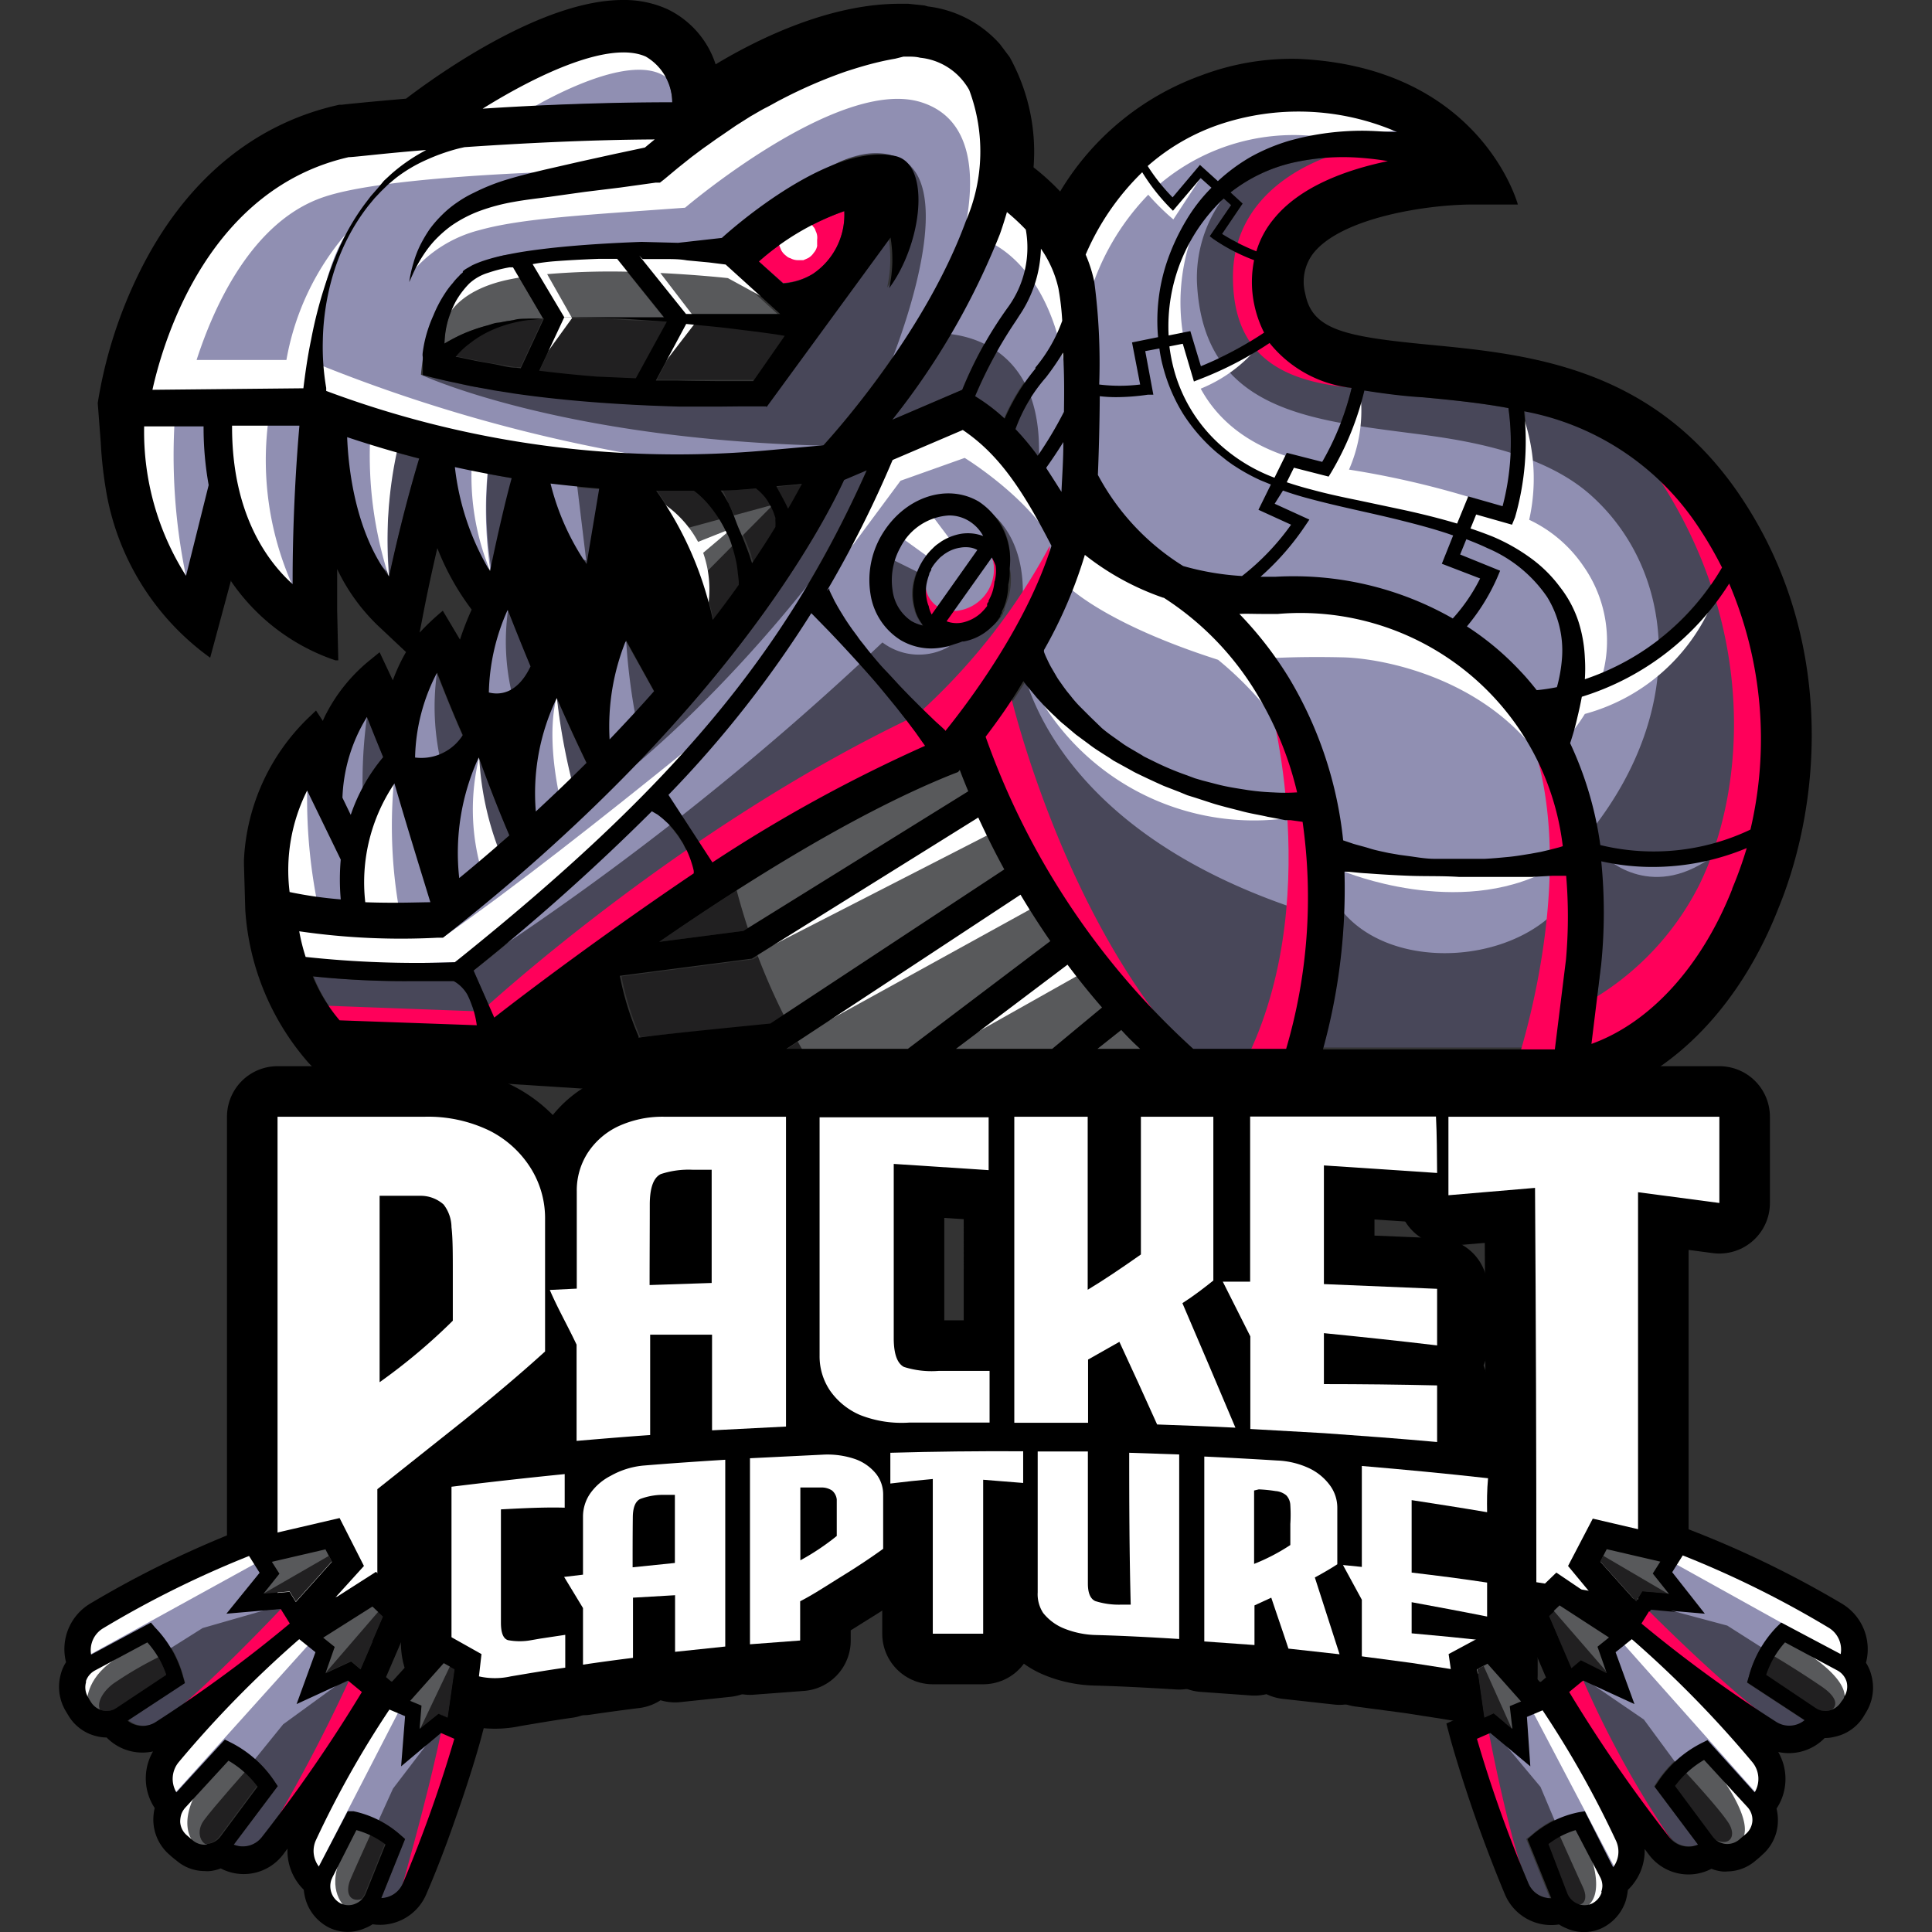 <svg id="Layer_1" data-name="Layer 1" xmlns="http://www.w3.org/2000/svg" viewBox="0 0 102.4 102.4"><rect x="0" y="0" width="102.4" height="102.4" fill="#333333" stroke="none"/><defs><style>.cls-1{fill:#484759;}.cls-2{fill:#212021;}.cls-3{fill:#908fb2;}.cls-4{fill:#58595b;}.cls-5{fill:#ff005a;}.cls-6{fill:#fff;}.cls-7{fill:none;stroke:#000;stroke-linecap:round;stroke-linejoin:round;stroke-width:5.36px;}</style></defs><path class="cls-1" d="M50.93,22.79l-3.72,1.59a59,59,0,0,1-3.48,6.93l.13-.13,0,.11c0,.08.09.2.16.33l.11.23.14.25a6.79,6.79,0,0,0,.36.6c.13.21.28.44.45.67l.26.35a4.22,4.22,0,0,0,.27.36l.29.37.31.36c.21.25.43.49.64.73s.44.49.67.72.44.46.65.68l.63.63.58.56c.18.18.36.33.51.47l.16.15c1.27-1.57,4.33-5.65,5.54-9.82C54.12,26,52.86,24.09,50.93,22.79Zm2.31,9.48,0,.08,0,0,0,0-.08.13,0,.07-.06.08-.11.16-.12.14c-.08.09-.18.17-.27.26a2.85,2.85,0,0,1-1.38.68H51a3,3,0,0,1-.41.18,3.61,3.61,0,0,1-1.23.23,3.21,3.21,0,0,1-1.62-.44,3.49,3.49,0,0,1-1.6-2.43,4.69,4.69,0,0,1,.56-3.09c1.13-2,3.45-2.85,5.17-1.83a3.71,3.71,0,0,1,1.64,3.58h0a2.52,2.52,0,0,1,.07.69,3.32,3.32,0,0,1-.26,1.27Z"/><path class="cls-1" d="M56.26,26.11c0-.73.07-1.64.1-2.64q-.44.69-.9,1.35C55.73,25.23,56,25.66,56.26,26.11Z"/><path class="cls-1" d="M52.45,29.6,50.05,33a1.52,1.52,0,0,0,.87.06,2.13,2.13,0,0,0,.94-.49,2.91,2.91,0,0,0,.34-.38l0-.05,0-.07.08-.12v0h0v0l0-.05.06-.12a2.39,2.39,0,0,0,.25-.9,2.14,2.14,0,0,0-.07-.78A2.48,2.48,0,0,0,52.45,29.6Z"/><path class="cls-1" d="M51.55,29a1.63,1.63,0,0,0-.6,0,1.9,1.9,0,0,0-.75.29,1.33,1.33,0,0,0-.19.14.93.93,0,0,0-.18.16,2.88,2.88,0,0,0-.32.39l-.08.13,0,.06v0h0v0c0,.08-.08.16-.11.25a3.17,3.17,0,0,0-.15.55,2.28,2.28,0,0,0,.12,1.13,1.5,1.5,0,0,0,.23.41l2.42-3.42A1.13,1.13,0,0,0,51.55,29Z"/><path class="cls-1" d="M55.44,20a8.63,8.63,0,0,0-1.62,2.77A12.82,12.82,0,0,1,55,24.16a19.21,19.21,0,0,0,1.4-2.29c0-1.1,0-2.22,0-3.25a15.69,15.69,0,0,1-.9,1.3Z"/><path class="cls-1" d="M49,29.59a2.92,2.92,0,0,1,.42-.49,2.09,2.09,0,0,1,.22-.2l.24-.17a2.89,2.89,0,0,1,1-.4,2.31,2.31,0,0,1,.82,0,2.49,2.49,0,0,1,.4.11,2.09,2.09,0,0,0-.76-.8,2,2,0,0,0-1.05-.29A3.08,3.08,0,0,0,47.69,29a3.53,3.53,0,0,0-.42,2.29,2.3,2.3,0,0,0,1,1.62,2.1,2.1,0,0,0,.63.24s-.05,0-.06-.08a2.35,2.35,0,0,1-.37-.72,3,3,0,0,1-.06-1.52A3.47,3.47,0,0,1,49,29.59Z"/><path class="cls-1" d="M58.29,20.41a8.85,8.85,0,0,0,2.17,0L60,18.15l1.34-.26A9.85,9.85,0,0,1,61.81,14a11.33,11.33,0,0,1,1.06-2.35,8.79,8.79,0,0,1,1.34-1.73l-.57-.51-1.47,1.74L62,11a10.73,10.73,0,0,1-1.52-1.86,13.49,13.49,0,0,0-3,4.37h0A7.44,7.44,0,0,1,58,14.94,33.87,33.87,0,0,1,58.29,20.41Z"/><path class="cls-1" d="M48.54,38.81l-.46-.61-.53-.69c-.38-.47-.79-1-1.22-1.45-.84-1-1.72-1.92-2.39-2.62l-.81-.83L43,32.5a58.92,58.92,0,0,1-7.59,9.64l2.33,3.57a79.05,79.05,0,0,1,11.29-6.18l-.13-.18Z"/><path class="cls-1" d="M55.33,34.57a3.52,3.52,0,0,0,.16.38c.06.13.13.28.22.44l.28.48c.1.18.23.34.35.52l.2.27.22.27a6.09,6.09,0,0,0,.48.55l.55.55.61.54a6.94,6.94,0,0,0,.67.51l.35.25.17.12.19.12.75.44a1.18,1.18,0,0,0,.19.11l.2.1.39.19a15,15,0,0,0,1.62.67l.41.15.41.12.8.21a13.49,13.49,0,0,0,1.55.29,12.52,12.52,0,0,0,1.41.13,9.85,9.85,0,0,0,1.2,0h.08a18,18,0,0,0-2-5,15.56,15.56,0,0,0-5.1-5.29,14.1,14.1,0,0,1-4.19-2.24,24.94,24.94,0,0,1-2.16,5.05Z"/><path class="cls-1" d="M53.86,17h0a23.24,23.24,0,0,0-2.17,4,10.42,10.42,0,0,1,1.53,1.16,11,11,0,0,1,1.63-2.65l0-.06A8.1,8.1,0,0,0,56.3,17a13.94,13.94,0,0,0-.2-1.63,5.75,5.75,0,0,0-.93-2.11A6.64,6.64,0,0,1,54,16.67Z"/><path class="cls-1" d="M63.6,8.74l.95.86a9.62,9.62,0,0,1,1.77-1.27,10.19,10.19,0,0,1,2-.84A14.37,14.37,0,0,1,72.09,7c.72,0,1.37,0,2,.07a13.13,13.13,0,0,0-9.51-.39A11.23,11.23,0,0,0,60.83,8.8a10,10,0,0,0,1.32,1.66Z"/><path class="cls-1" d="M16.49,18a23.06,23.06,0,0,1,.94-3.53,16.86,16.86,0,0,1,.79-1.89,12.29,12.29,0,0,1,1.1-1.79l.32-.42L20,10l.36-.38.39-.36a9.32,9.32,0,0,1,1.67-1.17l.18-.1c-2.27.18-3.82.35-4.11.38C11.17,10,8.73,17.73,8.06,20.66l8-.08C16.16,19.94,16.28,19,16.49,18Z"/><path class="cls-1" d="M35.63,5.45A2.83,2.83,0,0,0,34.23,3c-1.88-.87-5.58.82-8.65,2.76C28.6,5.59,32.18,5.43,35.63,5.45Z"/><path class="cls-1" d="M51,20.66a20.94,20.94,0,0,1,2.42-4.41h0a5.38,5.38,0,0,0,.92-4.08,11.51,11.51,0,0,0-1-.93c-.11.38-.23.76-.37,1.16a38.67,38.67,0,0,1-5.68,9.85Z"/><path class="cls-1" d="M77.71,33.19a15.33,15.33,0,0,1,2.84,2.38c.3.32.58.66.86,1,.35,0,.71-.09,1.07-.16a7.27,7.27,0,0,0,.26-1.55A5.32,5.32,0,0,0,82,31.64a7.26,7.26,0,0,0-3.13-2.59c-.35-.17-.73-.32-1.11-.47l-.33.81,2.08.85-.16.37A10.68,10.68,0,0,1,77.71,33.19Z"/><path class="cls-1" d="M62.43,14.25a9.22,9.22,0,0,0-.5,3.53l1.15-.23.56,1.86A18.85,18.85,0,0,0,67,17.63a6,6,0,0,1-.51-1.53,5.8,5.8,0,0,1,0-2.31,10,10,0,0,1-2.17-1.13l-.19-.14,1.13-1.65-.39-.35A9.29,9.29,0,0,0,62.43,14.25Z"/><path class="cls-1" d="M71.13,44.47l.54.18c.26.08.56.18.88.25s.68.16,1,.24l.58.1.6.08c.41.06.84.1,1.27.13l.65,0,.66,0H78c.22,0,.44,0,.65,0,.44,0,.86,0,1.27-.09s.81-.11,1.19-.17l.54-.1.51-.12.46-.13.18,0A13.95,13.95,0,0,0,67.73,32.51c-.29,0-.59,0-.87,0s-.79,0-1.17,0A19.52,19.52,0,0,1,68.36,36,20.78,20.78,0,0,1,71.13,44.47Z"/><path class="cls-1" d="M72.29,20.68a15.17,15.17,0,0,1-1.78,4.37l-.12.21-1.84-.47-.37.77c.42.14.84.27,1.27.38.84.23,1.68.41,2.52.58l2.48.52c1,.21,1.88.44,2.78.71l.59-1.45,1.82.53a13.06,13.06,0,0,0,.31-5.2c-1.51-.28-3-.43-4.5-.57-1.13-.11-2.24-.22-3.29-.4Z"/><path class="cls-1" d="M70.08,24.48a14.65,14.65,0,0,0,1.56-3.92,6.48,6.48,0,0,1-4.35-2.43,20.18,20.18,0,0,1-3.73,1.94l-.28.1-.59-2-.71.14c0,.3.09.6.16.9a8.23,8.23,0,0,0,2.65,4.42,9,9,0,0,0,2.76,1.64L68.2,24Z"/><path class="cls-1" d="M78,28q.58.19,1.14.42a10.27,10.27,0,0,1,2,1.11,7.4,7.4,0,0,1,1.59,1.57,6,6,0,0,1,1,1.89A7.38,7.38,0,0,1,84,34.88,8.65,8.65,0,0,1,84,36a13.33,13.33,0,0,0,7.3-6,20.32,20.32,0,0,0-1.49-2.5,14.16,14.16,0,0,0-9-5.78,14.58,14.58,0,0,1-.48,5.62l-.11.36-1.9-.54Z"/><path class="cls-1" d="M84.86,51.08l-.52,4.25c3.11-1.12,5.84-4.1,7.47-8.23a20.81,20.81,0,0,0,.73-2.19,12.74,12.74,0,0,1-5,1,12.39,12.39,0,0,1-2.72-.3,27.29,27.29,0,0,1,0,5.43Z"/><path class="cls-1" d="M59.18,21.05a7.53,7.53,0,0,1-.89-.05c0,1.49,0,3-.1,4.17A12.73,12.73,0,0,0,62.71,30a14.38,14.38,0,0,0,3.12.56,12.7,12.7,0,0,0,2.6-2.72l-1.73-.79.66-1.34c-.18-.07-.37-.14-.54-.22a9.39,9.39,0,0,1-1.21-.65l-.28-.18-.28-.2L64.51,24a9.22,9.22,0,0,1-1.8-2.09,9.11,9.11,0,0,1-1.08-2.55,7.12,7.12,0,0,1-.18-.92l-.75.14.43,2.27-.29,0A12,12,0,0,1,59.18,21.05Z"/><path class="cls-1" d="M72.06,8.36a12.22,12.22,0,0,0-3.44.24,8.39,8.39,0,0,0-3.4,1.6l.64.59L64.77,12.4a11.14,11.14,0,0,0,1.82.92,4.86,4.86,0,0,1,.9-1.69c1.39-1.74,3.87-2.63,6.07-3.1C73.1,8.46,72.6,8.4,72.06,8.36Z"/><path class="cls-1" d="M76.68,28.22c-.76-.25-1.54-.46-2.35-.66-1.6-.41-3.29-.73-5-1.19-.46-.12-.91-.26-1.36-.42l-.38.77,1.84.84-.23.34a14,14,0,0,1-2.36,2.69c.26,0,.52,0,.79,0A17,17,0,0,1,77,32.78a9.34,9.34,0,0,0,1.41-2.12l-2-.83.6-1.5Z"/><path class="cls-1" d="M83.84,36.88A10,10,0,0,1,83.61,38a14.17,14.17,0,0,1-.48,1.44,18.67,18.67,0,0,1,1.6,5.4,11.94,11.94,0,0,0,8-.84,21,21,0,0,0-1.12-13A14.16,14.16,0,0,1,83.84,36.88Z"/><path class="cls-1" d="M68.48,43.53l-.28,0-.3-.06-.63-.12c-.45-.09-.93-.17-1.43-.31l-.78-.2c-.26-.07-.53-.14-.8-.23l-.83-.27L63,42.18,62.6,42l-.85-.33-.42-.19-.41-.19-.42-.2-.41-.21-.8-.44-.2-.11-.19-.13L58.52,40c-.25-.16-.5-.32-.73-.5L57.1,39l-.64-.54c-.21-.16-.39-.36-.58-.53l-.27-.26a3.07,3.07,0,0,0-.25-.26c-.16-.18-.32-.34-.46-.51l-.39-.48c-.07-.08-.13-.17-.19-.25-.73,1.17-1.46,2.17-2,2.95a40.59,40.59,0,0,0,11,16.54h4.92a28.41,28.41,0,0,0,1-12Z"/><path class="cls-1" d="M83,50.86a25.59,25.59,0,0,0,0-4.54l-.76,0-1.08.06-1.2,0-1.29,0c-.44,0-.88,0-1.33,0-.89,0-1.78,0-2.61-.06s-1.61-.08-2.28-.13l-1.2-.09a32,32,0,0,1-1.14,9.42H82.4Z"/><path class="cls-1" d="M23.71,49.5l-.23.18-.28,0a37.33,37.33,0,0,1-7.34-.34,10.36,10.36,0,0,0,.34,1.36,55,55,0,0,0,7.91.28c11.5-9.21,17.46-16.27,21.83-26.07l-1.2.51C43.64,27.83,38.37,38,23.71,49.5Z"/><path class="cls-1" d="M25,53.05a3.73,3.73,0,0,0-.16-.35,1.94,1.94,0,0,0-.21-.29,1.88,1.88,0,0,0-.25-.24L24.08,52l0,0c-.39,0-1.19,0-2.17,0a47.06,47.06,0,0,1-5.29-.25A8.63,8.63,0,0,0,18,54.08l7.32.26a5.08,5.08,0,0,0-.21-.92C25.05,53.29,25,53.17,25,53.05Z"/><path class="cls-1" d="M36.67,45.8a4.29,4.29,0,0,0-.15-.42,2.67,2.67,0,0,0-.2-.42l-.11-.22-.12-.2a3.89,3.89,0,0,0-.28-.39,3.58,3.58,0,0,0-.3-.36c-.11-.11-.21-.21-.32-.3s-.22-.18-.32-.26l-.31-.18h0a115.2,115.2,0,0,1-9.46,8.4l1.1,2.5c1.67-1.31,5.76-4.43,10.61-7.6,0-.05,0-.09,0-.14A4.1,4.1,0,0,0,36.67,45.8Z"/><path class="cls-1" d="M20.54,9.78l-.37.36-.35.37-.33.4a10.75,10.75,0,0,0-1.11,1.75,11.41,11.41,0,0,0-.75,1.87,13.11,13.11,0,0,0-.55,3.52,12.78,12.78,0,0,0,.18,2.51l0,.16a53.25,53.25,0,0,0,23.48,3.17l2.88-.27c1.07-1.17,5.49-6.26,7.55-11.9a9.27,9.27,0,0,0,.17-6.93,3,3,0,0,0-.19-.3,3.37,3.37,0,0,0-2.41-1.41c-.23,0-.47-.05-.7-.06l-.18,0-.44.07c-.29.05-.59.11-.88.18-.6.14-1.19.32-1.77.51a24.41,24.41,0,0,0-3.42,1.46c-.28.14-.55.28-.82.44l-.82.46-.79.5-.79.52c-.26.17-.51.35-.77.54s-.5.37-.76.56l-.74.59-.73.6h0l-.22.18-.23,0-1.87.26L31,10.17l-1.89.23c-.62.07-1.23.15-1.84.26a10.23,10.23,0,0,0-1.75.46,6.78,6.78,0,0,0-1.58.82,6.34,6.34,0,0,0-.69.59,5.13,5.13,0,0,0-.6.7,7.18,7.18,0,0,0-.5.8c-.16.28-.28.58-.42.88a6.48,6.48,0,0,1,.22-1,5.22,5.22,0,0,1,.35-.93,7.61,7.61,0,0,1,.51-.87,6.16,6.16,0,0,1,.67-.77,5.46,5.46,0,0,1,.79-.65,5.93,5.93,0,0,1,.88-.51A10.77,10.77,0,0,1,27,9.48c.63-.19,1.26-.34,1.88-.49l1.85-.42,1.86-.41,1.6-.34.52-.43c-3.54,0-7.16.21-10.08.41l-.27.06a10.38,10.38,0,0,0-1.72.6,7.84,7.84,0,0,0-1.68,1Zm1.8,9.53h0a3.27,3.27,0,0,1,0-.35c0-.11,0-.22,0-.33s.07-.44.12-.65a7.06,7.06,0,0,1,.39-1.26,6.64,6.64,0,0,1,.62-1.18A4.26,4.26,0,0,1,24,15a2.68,2.68,0,0,1,.23-.26l.12-.13.12-.1,0-.06,0,0,0,0a1.09,1.09,0,0,1,.17-.13l.33-.19a5.5,5.5,0,0,1,.63-.25,9.36,9.36,0,0,1,1.21-.31c.8-.17,1.6-.27,2.39-.36,1.58-.17,3.16-.26,4.74-.32l1.89-.05,2.32-.26s5.54-5.11,9.19-4.34c1.9.41,1.45,4.6-.32,7a7,7,0,0,0,.07-2.68l-6.58,9,0-.05h-.33c-.37,0-.73,0-1.1,0H38.1l-2.19,0c-1.46,0-2.92-.11-4.37-.22s-2.92-.26-4.37-.47l-1.08-.17L25,20.47c-.36-.07-.72-.14-1.08-.23s-.72-.16-1.08-.25l-.52-.13Z"/><path class="cls-2" d="M28.82,16.85c-.27,0-.54,0-.8.08a6.34,6.34,0,0,0-.78.14,6.59,6.59,0,0,0-1.36.48,5.51,5.51,0,0,0-1,.63,4.14,4.14,0,0,0-.67.62l-.07.09.09,0,1,.21c.36.07.71.14,1.06.19s.7.12,1.06.17l.24,0,1.23-2.64Z"/><path class="cls-2" d="M39.4,49.34l11.92-7.41c-.17-.41-.32-.78-.45-1.13l-.09.11-.21.08c-5,2-10.94,5.7-15.63,8.93Z"/><path class="cls-2" d="M37.52,16.8l1.45,0,1.23,0,1,0h.19l-2.89-2.62L37.58,14l-1.17-.11c-.39,0-.78-.06-1.18-.07l-1.17,0h-.14l2.48,3.09Z"/><path class="cls-2" d="M29.9,16.83h5.28l-2.49-3.1h-1c-.78,0-1.57.07-2.35.13-.38,0-.75.08-1.13.13l1.68,2.84Z"/><path class="cls-2" d="M59.42,54.57l-1.26,1h2.28Q59.92,55.11,59.42,54.57Z"/><path class="cls-2" d="M54.09,47.45,41.68,55.62h6.43l7.56-5.71C55.09,49.07,54.56,48.24,54.09,47.45Z"/><path class="cls-2" d="M56.57,51.16l-5.91,4.46h5.1l2.64-2.19C57.74,52.67,57.13,51.91,56.57,51.16Z"/><path class="cls-2" d="M51.94,43.36l-12,7.48-7,.91a15.91,15.91,0,0,0,1,3.22c.86-.1,2.76-.3,7.08-.69l12.4-8.17C52.78,45.13,52.33,44.2,51.94,43.36Z"/><path class="cls-2" d="M24.58,17.69a9.27,9.27,0,0,1,1.2-.42c.23-.05.45-.13.7-.17l.36-.07.39-.06c.25,0,.52,0,.79-.08l.8,0-1.6-2.72-.19,0a7.62,7.62,0,0,0-1.14.29,2.58,2.58,0,0,0-1,.57,4.64,4.64,0,0,0-.71.94,5.49,5.49,0,0,0-.44,1.1,5,5,0,0,0-.16,1.14l.12-.07A9.39,9.39,0,0,1,24.58,17.69Z"/><path class="cls-2" d="M38.64,26.75c.22.41.44.85.64,1.31s.38.92.54,1.36c0,.15.09.29.14.43.47-.69.88-1.33,1.24-1.92v-.06l0-.21,0-.21c-.05-.14-.09-.27-.15-.41s-.13-.26-.2-.38a2.16,2.16,0,0,0-.24-.35,3.83,3.83,0,0,0-.28-.29l-.16-.13c-.62.05-1.24.09-1.87.11l.1.17Z"/><path class="cls-2" d="M41.63,26.7l.14.29c.28-.5.53-.94.73-1.31l-1.34.12C41.32,26.08,41.48,26.38,41.63,26.7Z"/><path class="cls-2" d="M35.34,17.05,34.15,17c-.59,0-1.18-.06-1.78-.09l-1.79-.05H29.9l-1.32,2.82c1,.13,2,.23,3.05.31l2.07.13Z"/><path class="cls-2" d="M40.17,17.55,39,17.4c-.45-.06-.94-.11-1.45-.16l-1.13-.11-1.61,3,1.18,0c.72,0,1.43,0,2.15,0h1.08l.75,0,1.67-2.4-.48-.08Z"/><path class="cls-2" d="M37.5,26.68a5.28,5.28,0,0,0-.41-.41l-.19-.16L36.81,26c-.67,0-1.35,0-2,0a18.37,18.37,0,0,1,3,6.84q.75-1,1.38-1.86v-.09a2.89,2.89,0,0,0,0-.58,3.69,3.69,0,0,0-.1-.64c-.05-.22-.1-.45-.17-.67s-.17-.44-.26-.66-.2-.43-.32-.63a5.57,5.57,0,0,0-.37-.57A5.15,5.15,0,0,0,37.5,26.68Z"/><path class="cls-1" d="M22.21,24.31c-1.29-.33-2.57-.71-3.83-1.14.06,1.57.4,5,2.24,7.43C20.92,29.17,21.48,26.76,22.21,24.31Z"/><path class="cls-1" d="M15.85,22.52l-3.59,0c0,4.75,1.94,7.28,3.23,8.43C15.48,27.41,15.71,24.14,15.85,22.52Z"/><path class="cls-1" d="M7.63,22.55a14.35,14.35,0,0,0,2.23,8l1.21-4.86a16.36,16.36,0,0,1-.28-3.12Z"/><path class="cls-1" d="M33.19,34a12.34,12.34,0,0,0-.87,5.27c.85-.88,1.64-1.74,2.37-2.57Z"/><path class="cls-1" d="M16.28,41.9a9.4,9.4,0,0,0-1,5.38,21.83,21.83,0,0,0,2.71.39,12.31,12.31,0,0,1,0-2.12Z"/><path class="cls-1" d="M19.45,38a8.79,8.79,0,0,0-1.3,4.29l.44.91a9.5,9.5,0,0,1,1.72-3.06C20,39.26,19.66,38.52,19.45,38Z"/><path class="cls-1" d="M24.52,39c-.58-1.32-1.05-2.51-1.36-3.3A10.11,10.11,0,0,0,22,40.15,2.6,2.6,0,0,0,24.52,39Z"/><path class="cls-1" d="M24.33,46.54c.93-.76,1.82-1.52,2.67-2.27-.69-1.61-1.26-3.13-1.63-4.15A12.22,12.22,0,0,0,24.33,46.54Z"/><path class="cls-1" d="M19.35,47.76c1.56.07,2.89,0,3.45,0h0c-.38-1.23-1.12-3.61-1.89-6.25A9.29,9.29,0,0,0,19.35,47.76Z"/><path class="cls-1" d="M25.9,36.7c.54.14,1.51.12,2.24-1.38-.53-1.27-.94-2.31-1.21-3A11.2,11.2,0,0,0,25.9,36.7Z"/><path class="cls-1" d="M28.39,43.05c1-.88,1.86-1.74,2.71-2.58-.73-1.5-1.3-2.8-1.59-3.5A11.83,11.83,0,0,0,28.39,43.05Z"/><path class="cls-1" d="M27.17,25.35c-1-.17-2-.36-3.05-.58A13.9,13.9,0,0,0,26,30.31C26.3,28.94,26.78,26.76,27.17,25.35Z"/><path class="cls-1" d="M31.13,29.93l.68-4c-.87-.06-1.74-.15-2.6-.26A13.3,13.3,0,0,0,31.13,29.93Z"/><path class="cls-3" d="M85.12,45.46s2.52,2.46,5.91-.26Z"/><path class="cls-3" d="M16.19,19.78a.87.87,0,0,1,0,.11l.24,1.26s2.2,1.6,7.83,2.53a63.74,63.74,0,0,0,19.38-.06c-14.09-.36-21.33-3.76-21.33-3.76.44-4.91,3.2-6.07,4.45-6.34l.59-.08h0c.76-.1,1.58-.17,2.45-.27a56,56,0,0,1,8.26-.11l1.56-.54s4.86-5.82,8.16-4.08S47,19.75,47,19.75,53.11,12,52.26,6.15s-8.59-2.91-8.73-2.91-7.08,4.51-7.08,4.51-2.67,1-6.44,2l4.32-1.65,1.18-1.65-.24-.44S24.55,5.27,19.79,8.2c-.71.06-1.17.11-1.31.13C11.17,10,8.73,17.73,8.06,20.66l8-.08C16.11,20.34,16.15,20.07,16.19,19.78Z"/><path class="cls-3" d="M35.63,5.45A2.83,2.83,0,0,0,34.23,3c-1.88-.87-5.58.82-8.65,2.76C28.6,5.59,32.18,5.43,35.63,5.45Z"/><path class="cls-3" d="M8.92,21.51a15,15,0,0,1-1.59,0l0,3.46s.63,4.34,2.58,6l1.77-5.17-.44-3.76A14.06,14.06,0,0,0,8.92,21.51Z"/><path class="cls-3" d="M15.78,31.54s.82-9.32.69-9.64-5.28.19-5.28.19S12.13,29.34,15.78,31.54Z"/><path class="cls-3" d="M17.73,22.67s0,5.18,2.89,7.71a23.08,23.08,0,0,1,.44-6.8Z"/><path class="cls-3" d="M23.8,23.82c-.14,0-.33.29-.33.29a25.26,25.26,0,0,0,1,3.5,5.36,5.36,0,0,0,1.6,2.7,20.14,20.14,0,0,1-.19-5.47S23.94,23.87,23.8,23.82Z"/><path class="cls-3" d="M30.5,25a7.43,7.43,0,0,0-1.79.29c0,.14.42,3.79,2.36,4.42Z"/><path class="cls-3" d="M18.42,48.15l.14-2.92L16.35,41c-1.75,1.8-1.8,6.56-1.66,6.6s2.41.49,2.6.59A4.67,4.67,0,0,0,18.42,48.15Z"/><path class="cls-3" d="M23.28,48.05,21,41C18,43.49,18.89,48,18.89,48Z"/><path class="cls-3" d="M26.54,45.33a14.35,14.35,0,0,1-1.17-5.21c-2.25,2-1.43,7.44-1.43,7.44Z"/><path class="cls-3" d="M28.14,43.68a24.43,24.43,0,0,0,2.27-1.84,27.43,27.43,0,0,1-.9-4.87C27.52,38.47,28.14,43.53,28.14,43.68Z"/><path class="cls-3" d="M31.4,37c-.76,2.52.9,2.81.9,2.81l1.46-1.45A33.24,33.24,0,0,1,33.19,34S32.15,34.5,31.4,37Z"/><path class="cls-3" d="M18.48,43.87l.76-1.29a25.71,25.71,0,0,1,.21-4.6c-.74.1-1.85,2.88-1.85,4.34S18.48,43.87,18.48,43.87Z"/><path class="cls-3" d="M23.16,35.66C21.26,37.39,22,40.8,22,40.8l1.38-.36A13,13,0,0,1,23.16,35.66Z"/><path class="cls-3" d="M26.93,32.32c-1.56,1.27-1.37,5.15-1.37,5.15l1.58-.68A11.93,11.93,0,0,1,26.93,32.32Z"/><path class="cls-3" d="M84.3,26.23c-2.79-2.48-7.43-3-9.75-3.3-5.48-.71-10.82-1.36-11.11-8a7.09,7.09,0,0,1,4.49-6.8A19.93,19.93,0,0,1,74.05,7s-.13-2.66-7.78-1.89c-7.13.73-9.5,7.45-9.78,8.35l-.38-1.16c-.06-.2-2.26-2.27-2.26-2.27l-4.28,7.64S55.8,17.24,55,25.2a20.59,20.59,0,0,1,1.64,1.68c.06.14.29-.5.47-1.8l1.44,2.19s.29,4.86,10.58,4.18c4.23-.28,7.56,1.8,10,4.34-4.3-3.14-11.11-5.06-14-3.21a21.92,21.92,0,0,1,2.94,5,7.43,7.43,0,0,0-.7-1.13A44.3,44.3,0,0,0,63,31.35l-6.32-2.53-.26.53a12,12,0,0,0,0-1.82l-2.58-3.69L51.27,21.9,46.8,24s-4,9.65-10.33,16.35c.39-.48.77-1,1.14-1.46,5.16-6.92,6.11-9.06,6.11-9.06s-6,8.22-13.53,13.4l-6.73,5.5L15.15,49l1.13,2,8.37.19s.91-.63,2.32-1.73A12.23,12.23,0,0,0,26,50.57,154.29,154.29,0,0,0,46.77,34.05a3.21,3.21,0,0,0,3.55.21,4.24,4.24,0,0,1-2.78-1,.86.86,0,0,0,.14-.13A8.45,8.45,0,0,1,47,29.51l1.76.87A3.19,3.19,0,0,1,50.19,29a3.18,3.18,0,0,0-.75.76A3.32,3.32,0,0,0,49,32.32a.78.78,0,0,0,.31.53.57.57,0,0,0,.57-.09,1.72,1.72,0,0,0,.37-.48l2-3.31-.21-.2a.32.32,0,0,0,.14,0,.43.43,0,0,0,.18-.48A1,1,0,0,0,52,27.8a2.86,2.86,0,0,0-2.78-.7,3,3,0,0,0-2,2.11l-.24.21A3.27,3.27,0,0,1,48.31,27c2.64-1.88,7.11.43,5.6,6.78,0,0,.73-1.06,1.4-2.12L54,34.39s.69,9.68,16.17,14.24c0,0,0-1.13-.11-2.74,1.16,6.7,13,5.77,13.83-.49a16.07,16.07,0,0,0-1-4.45A25.35,25.35,0,0,1,84.36,44C89.49,37.47,88.74,30.18,84.3,26.23ZM57.37,20.67a29.47,29.47,0,0,0-.54-5.94A17.68,17.68,0,0,1,57.37,20.67ZM69.61,42.48c.11.56.2,1.15.26,1.75C69.8,43.66,69.72,43.07,69.61,42.48Z"/><path class="cls-3" d="M49.62,33.14a12.81,12.81,0,0,0,1.84.44c.18,0,.21-.1,1.32-1.53a2.37,2.37,0,0,0-.24-2.93Z"/><path class="cls-4" d="M37.52,16.8l1.45,0,1.23,0,1,0h.19l-2.89-2.62L37.58,14l-1.17-.11c-.39,0-.78-.06-1.18-.07l-1.17,0h-.14l2.48,3.09Z"/><path class="cls-4" d="M31.71,13.72c-.78,0-1.57.07-2.35.13-.38,0-.75.08-1.13.13l1.68,2.84h5.27l-2.49-3.1Z"/><path class="cls-4" d="M27,14.17a7.62,7.62,0,0,0-1.14.29,2.58,2.58,0,0,0-1,.57,4.64,4.64,0,0,0-.71.94,5.49,5.49,0,0,0-.44,1.1,5,5,0,0,0-.16,1.14l.12-.07a9.39,9.39,0,0,1,.9-.45,9.27,9.27,0,0,1,1.2-.42c.23-.05.45-.13.7-.17l.36-.07.39-.06c.25,0,.52,0,.79-.08l.8,0-1.6-2.72Z"/><polygon class="cls-4" points="35.25 28.31 36.42 31.35 40.98 26.75 35.25 28.31"/><path class="cls-4" d="M60.14,53.62c0,.3-4-3-6.1-8.55-1.66-4.31-2.71-5-2.71-5s-10.19,3.82-12.4,6.67a34.39,34.39,0,0,0,4.41,10.23l18.88-.78Z"/><path class="cls-5" d="M43.08,14.52a3.78,3.78,0,0,0,1.67-3.33,13.68,13.68,0,0,0-4.53,2.67L41.51,15A3.51,3.51,0,0,0,43.08,14.52Z"/><path class="cls-5" d="M51.33,38.11c4.33-4.59,4.31-9.18,4.31-9.18a32.93,32.93,0,0,1-7.08,9C36,43.87,25.5,53.61,25.5,53.61l-8.59-.32v.26l-.06,1.56,9.06.45c8.31-7.51,24-16.12,24-16.12.48-.42.91-.84,1.32-1.26,0,.17.18,1.18,2.58,6C56.55,49.6,63,55.82,63,55.82c-6.73-7.32-9.44-19-9.44-19Z"/><path class="cls-5" d="M87.51,24.75c5.65,8.13,5.1,17,2.54,22.18a14.84,14.84,0,0,1-6,6.24c0-1.22,0-2.88,0-5.12-.32-8.22-4.15-11.46-4.15-11.46,4.78,7.32.44,19.94.44,19.94l3.11.06.66.59S88.64,56.5,93.46,45,87.51,24.75,87.51,24.75Z"/><path class="cls-5" d="M65.8,56.66l3.59-1s3-12.62-2.14-18.64C67.25,37.05,70.39,48,65.8,56.66Z"/><path class="cls-5" d="M67.41,15.46c-.57-5.18,5.72-6.74,5.91-6.74A8.25,8.25,0,0,0,75,8.14c.19-.13-1.77-.9-3.65-.13,0,0-6,1.3-6,6.67S69.62,21.3,78,20.28C78,20.28,68,20.64,67.41,15.46Z"/><path class="cls-5" d="M50.7,33.46s.85-.19,1.09-.29.28-.22,1.27-1.68-.78-2.54-.42-1.74a2.22,2.22,0,0,1-2.22,2.64,1.44,1.44,0,0,1-1.35-1.67C47.89,33,50.7,33.46,50.7,33.46Z"/><path class="cls-6" d="M27.72,6s6.94-4.37,8.21-1.07,1.37.1.24-1.31a4.63,4.63,0,0,0-2-1.65s-4.72.68-4.86.72-3.4,2-3.4,2a9.35,9.35,0,0,0-1.46,1.16A19,19,0,0,0,27.72,6Z"/><path class="cls-6" d="M56.65,21.74a12.64,12.64,0,0,0,.47-4.52,23,23,0,0,0-.85-3.74l-.76-.82-2.17-2-1,2.13S56.36,14.16,56.65,21.74Z"/><path class="cls-6" d="M56.13,29.41a13.75,13.75,0,0,0-1.61-4.08,17,17,0,0,0-3.73-3.74l-4.15,2-2.55,6.8,3.64-4.91,3.4-1.21S55,26.64,56.13,29.41Z"/><path class="cls-6" d="M47.44,28.25l1.7,1.23c.42-.29.87-.51,1.29-.79L49.16,27,48,27.53Z"/><path class="cls-6" d="M17.6,21.25c7.81,4.21,16.93,3,16.93,3a83.33,83.33,0,0,1-17.45-4.86c-.45-.2-.11-.32-.11-.32h-.24c.1-4.57,1.64-6.71,1.64-6.71a14,14,0,0,0-3.19,6.72l-4.76,0c.91-2.82,2.95-7.41,6.81-8.66,2.49-.82,8.22-1.17,12.16-1.32-2.71.33-6.16,1.56-7.62,5.41a6.89,6.89,0,0,1,3.63-2.31c2.25-.63,5.57-.8,10.91-1.19,0,0,8.21-7,12.55-5.58,3.8,1.23,2.41,6.65,1.79,8.55S53,11,52.73,8.53A12.69,12.69,0,0,0,51.41,4a16.91,16.91,0,0,0-1.94-1.46S45.6,1.83,40,5.13C36,7.47,34.29,8.56,33.56,9l2.17-1.92a8.79,8.79,0,0,0-1.39-1c-.19,0-13.09-.45-18.37,2.33S7.28,16.72,7.28,20.86l1.14.78,1.38-.2s0-.15.1-.42l6.39-.21A4.7,4.7,0,0,1,17.6,21.25ZM33.4,9.08c-.18.1-.27.14-.3.13a7.47,7.47,0,0,0-1-.1Z"/><path class="cls-6" d="M9.27,22.08l-2.22.19a23.07,23.07,0,0,0,.8,5.53c.8,2.87,2,2.7,2,2.7A31.38,31.38,0,0,1,9.27,22.08Z"/><path class="cls-6" d="M14.22,22.32s-2.59-.1-2.5.14S12,30.05,15.49,31A16.28,16.28,0,0,1,14.22,22.32Z"/><path class="cls-6" d="M19.62,23.19a20.84,20.84,0,0,0,1,7.41,22.46,22.46,0,0,1,.44-6.76Z"/><path class="cls-6" d="M25,24.68a13.18,13.18,0,0,0,1,5.63,22.34,22.34,0,0,1-.11-5.76Z"/><path class="cls-6" d="M16.28,41.9c-2.67,1.42-1.4,5.71-1.4,5.71l2,.54A28.4,28.4,0,0,1,16.28,41.9Z"/><path class="cls-6" d="M19,48.15l2.17.14a25.63,25.63,0,0,1-.3-6.77C18.2,42.81,19,48.15,19,48.15Z"/><path class="cls-6" d="M26.4,44.94a16,16,0,0,1-1-4.82,11.62,11.62,0,0,0,.13,6.05Z"/><path class="cls-6" d="M29.63,42.1l.68-.7a34.38,34.38,0,0,1-.8-4.45S28.92,38.61,29.63,42.1Z"/><path class="cls-6" d="M15.59,49l.09,2.19L24.11,51c5.51-3.79,12.5-11.43,12.5-11.43-4.82,3.9-9.35,7.46-13.13,10.11Z"/><path class="cls-6" d="M67.63,36.33l-.48-.61.1,0-.62-.68a15.64,15.64,0,0,0-1.36-1.48l-2-2.18-4.46-2.33L57,28.24l-.63,2.62s1.79,2.06,8.19,4.11a18.34,18.34,0,0,1,4.84,6.09c1.63,3.82.25.19.25.19A10.28,10.28,0,0,0,67.63,36.33Z"/><path class="cls-6" d="M79,35.75C75.43,33.16,70,32,70,32s-3.64.06-4.09.13-1.19-.07-1.19.12A31.62,31.62,0,0,0,67,34.91s1.51-.13,4.15-.07,9.63,1.56,11.95,8.1A11.21,11.21,0,0,0,79,35.75Z"/><path class="cls-6" d="M54.73,36.33a13.2,13.2,0,0,0,13.75,7S58.31,41.19,54.73,36.33Z"/><path class="cls-6" d="M71.26,46.2s6,2.5,10.84-.09l-10.64-.39Z"/><path class="cls-6" d="M57.64,16a13,13,0,0,1,3.22-5.68,12.77,12.77,0,0,0,1.33,1.31l1.45-2.21-1.35,1.31s-.57-.55-.9-.91a11,11,0,0,1,9-2.51l4.95-.54s-5.52-2.86-9.3-1.65S58.16,9.6,57,13.24l.48,2Z"/><path class="cls-6" d="M84.83,36.12A6.89,6.89,0,0,0,83.92,30a7.16,7.16,0,0,0-2.87-2.45,10,10,0,0,0-.24-5.25A38.45,38.45,0,0,1,80,27h-.12a47.67,47.67,0,0,0-8.38-2.11,7.8,7.8,0,0,0,.64-3.62l-2,3.39c-3.55-.61-5.49-2.21-6.5-4.06a7.75,7.75,0,0,0,3.08-2.27l-3.5,1.37a10.64,10.64,0,0,1,0-7.34c-1.59,1.85-2.55,6.24.19,10.14s8.69,4.18,8.69,4.18,8.25,1.75,10.57,5.19a6.47,6.47,0,0,1,.89,4.66l-.42.12.11,1.24a9.38,9.38,0,0,1-.73,1.8A9.8,9.8,0,0,0,84,37.84a10.26,10.26,0,0,0,6.68-5.71A16.83,16.83,0,0,1,84.83,36.12Z"/><path class="cls-6" d="M41.2,16.17l-2.08-2.65-2.23-.33s-9.75.2-11,.78a4.7,4.7,0,0,0-2.33,3.2s.36-1.78,3.59-2.39c.35-.07.72-.12,1.1-.17l1.19,2.13-.77,2.4,1.65-2.28L29,14.53a40,40,0,0,1,5.12-.1L35.76,17l-.94,2.75L36.94,17,35,14.47c2.06.1,3.58.27,3.58.27Z"/><path class="cls-6" d="M37,28.72a5.78,5.78,0,0,0-2.38-2.36l1.59,3.91h0L37.33,33a5.87,5.87,0,0,0-.06-3.7L38.81,28Z"/><polygon class="cls-6" points="54.24 46.64 43.24 54.46 55.23 47.85 54.24 46.64"/><polygon class="cls-6" points="52.45 42.52 40.41 50.38 52.82 44.02 52.45 42.52"/><polygon class="cls-6" points="50.51 55.43 57.4 51.55 56.6 50.62 50.51 55.43"/><path class="cls-6" d="M43.23,12.24a.49.49,0,0,0-.14-.24.78.78,0,0,0-.29-.28h0a1,1,0,0,0-1,0h0l-.21.17a.8.8,0,0,0-.22.35.5.5,0,0,0-.07.27.82.82,0,0,0,0,.44.11.11,0,0,0,0,.05l.1.25a.91.91,0,0,0,.27.31.53.53,0,0,0,.23.13.83.83,0,0,0,.41.1l.27,0,.25-.11a.89.89,0,0,0,.3-.28.77.77,0,0,0,.18-.36.11.11,0,0,0,0-.05l0-.29A.76.76,0,0,0,43.23,12.24Z"/><path d="M39.19,21.54c.37,0,.73,0,1.1,0h.33l0,.05,6.58-9a7,7,0,0,1-.07,2.68c1.77-2.4,2.22-6.59.32-7-3.65-.77-9.19,4.34-9.19,4.34l-2.32.26L34,12.82c-1.58.06-3.16.15-4.74.32-.79.09-1.59.19-2.39.36a9.36,9.36,0,0,0-1.21.31,5.5,5.5,0,0,0-.63.25l-.33.19a1.09,1.09,0,0,0-.17.13l0,0,0,0,0,.06-.12.1-.12.13A2.68,2.68,0,0,0,24,15a4.26,4.26,0,0,0-.41.54,6.64,6.64,0,0,0-.62,1.18A7.06,7.06,0,0,0,22.53,18c-.05.21-.09.43-.12.65s0,.22,0,.33a3.27,3.27,0,0,0,0,.35h0l0,.55.52.13c.36.09.72.18,1.08.25s.72.16,1.08.23l1.09.2,1.08.17c1.45.21,2.91.36,4.37.47s2.91.18,4.37.22l2.19,0Zm5.56-10.35a3.78,3.78,0,0,1-1.67,3.33,3.51,3.51,0,0,1-1.57.51l-1.29-1.17A13.68,13.68,0,0,1,44.75,11.19ZM34.06,13.73l1.17,0c.4,0,.79,0,1.18.07l1.17.11.88.11,2.89,2.62h-.19l-1,0-1.23,0-1.45,0-1.12,0-2.48-3.09Zm-4.7.12c.78-.06,1.57-.1,2.35-.13h1l2.49,3.1H29.91L28.23,14C28.61,13.93,29,13.88,29.36,13.85Zm-5.68,4.29-.12.07a5,5,0,0,1,.16-1.14,5.49,5.49,0,0,1,.44-1.1,4.64,4.64,0,0,1,.71-.94,2.58,2.58,0,0,1,1-.57A7.62,7.62,0,0,1,27,14.17l.19,0,1.6,2.72-.8,0c-.27,0-.54,0-.79.08l-.39.06-.36.07c-.25,0-.47.12-.7.17a9.27,9.27,0,0,0-1.2.42A9.39,9.39,0,0,0,23.68,18.14Zm3.68,1.35c-.36,0-.71-.1-1.06-.17s-.7-.12-1.06-.19l-1-.21-.09,0,.07-.09a4.14,4.14,0,0,1,.67-.62,5.51,5.51,0,0,1,1-.63,6.59,6.59,0,0,1,1.36-.48,6.34,6.34,0,0,1,.78-.14c.26,0,.53-.06.8-.08v0L27.6,19.52Zm4.27.47c-1-.08-2-.18-3.05-.31l1.32-2.82h.68l1.79.05c.6,0,1.19.05,1.78.09l1.19.08-1.64,3Zm4.31.21-1.18,0,1.61-3,1.13.11c.51.05,1,.1,1.45.16l1.22.15.94.13.48.08-1.67,2.4-.75,0H38.09C37.37,20.19,36.66,20.19,35.94,20.17Z"/><path d="M92,25.94c-4.62-6.54-11.07-7.17-16.26-7.67-4.47-.43-6.19-.78-6.56-2.71a2.47,2.47,0,0,1,.44-2.15c1.49-1.86,5.93-2.56,8.39-2.57h2.44S78.5,3.55,68.8,3.12A13.59,13.59,0,0,0,63.66,4a14.41,14.41,0,0,0-7.47,6.15,12.46,12.46,0,0,0-1.41-1.28,10.34,10.34,0,0,0-1-5.33c-.14-.29-.24-.47-.27-.52L53,2.34a6.08,6.08,0,0,0-3.83-2L49,.29,48.14.2h-.49C44,.21,40.27,2,37.93,3.41A4.93,4.93,0,0,0,35.34.47,5.57,5.57,0,0,0,33,0c-4.2,0-9.63,3.82-11.48,5.23-2,.17-3.24.3-3.39.32h0l-.14,0h0c-4.56,1-8.23,4.07-10.61,8.9a24.26,24.26,0,0,0-2.2,6.91l.16,2.09a21.86,21.86,0,0,0,.33,2.83,13.72,13.72,0,0,0,5.47,8.58l1.11-4.12,0,.07A10.93,10.93,0,0,0,17.78,35l.15,0-.06-2.64c0-.74,0-1.48,0-2.2A10.27,10.27,0,0,0,20,33.13l1.52,1.43a9.4,9.4,0,0,0-.7,1.5l-.7-1.49-.49.4a8.93,8.93,0,0,0-2.31,2.8,4.39,4.39,0,0,0-.21.44l-.36-.55-.44.42a11.21,11.21,0,0,0-3.38,7.49v.25L13,48.23a13.63,13.63,0,0,0,3.35,8.1l.49.51,9.75.34.51-.41s1.38-1.11,3.56-2.72a21.47,21.47,0,0,0,1.3,3.36l.49,1H47.58l.27.39.51-.39H82.55l0,.19.82-.15.2,0h1.2l0-.31c4-1.29,7.49-4.89,9.49-10C96.65,42.31,97.24,33.41,92,25.94Zm-11.7,1.48a14.58,14.58,0,0,0,.48-5.62,14.16,14.16,0,0,1,9,5.78,20.32,20.32,0,0,1,1.49,2.5A13.29,13.29,0,0,1,84,36a8.65,8.65,0,0,0,0-1.15A7.38,7.38,0,0,0,83.68,33a6,6,0,0,0-1-1.89,7.14,7.14,0,0,0-1.59-1.56,10,10,0,0,0-2-1.12c-.38-.15-.76-.29-1.15-.42l.3-.74,1.9.54ZM60.7,18.61l.75-.14a7.12,7.12,0,0,0,.18.92,9.11,9.11,0,0,0,1.08,2.55A9.22,9.22,0,0,0,64.51,24l.54.43.28.2.28.18a10.1,10.1,0,0,0,1.21.65l.54.22-.66,1.34,1.73.79a13,13,0,0,1-2.6,2.72A14.38,14.38,0,0,1,62.71,30a12.73,12.73,0,0,1-4.52-4.83c.05-1.2.09-2.68.1-4.17a7.53,7.53,0,0,0,.89.05,12,12,0,0,0,1.66-.13l.29,0Zm3.6-5.95a10,10,0,0,0,2.17,1.13,5.8,5.8,0,0,0,0,2.31A6,6,0,0,0,67,17.63a18.85,18.85,0,0,1-3.35,1.78l-.56-1.86-1.15.23a9.29,9.29,0,0,1,2.92-7.26l.39.35-1.13,1.65Zm14.15,18A9.34,9.34,0,0,1,77,32.78a17,17,0,0,0-9.4-2.21c-.27,0-.53,0-.79,0a14,14,0,0,0,2.36-2.69l.23-.34-1.84-.84L68,26c.45.16.9.3,1.36.42,1.7.46,3.39.78,5,1.19.8.2,1.58.41,2.34.66l.32.11-.6,1.5Zm-1.06-1.27.33-.81c.38.15.76.3,1.11.47A7.26,7.26,0,0,1,82,31.64a5.4,5.4,0,0,1,.79,3.23,7.94,7.94,0,0,1-.27,1.55,9.87,9.87,0,0,1-1.07.16c-.28-.35-.56-.69-.86-1a15,15,0,0,0-2.84-2.38,10.78,10.78,0,0,0,1.6-2.57l.16-.38ZM66.86,32.54q.44,0,.87,0a14,14,0,0,1,15.1,12.31l-.19.06-.46.12-.51.12-.54.1c-.38.06-.77.13-1.19.17s-.83.08-1.26.1l-.66,0h-.66l-.66,0-.65,0c-.43,0-.86-.07-1.27-.13l-.6-.08-.58-.1c-.37-.08-.72-.15-1-.24s-.62-.17-.88-.25l-.53-.18A20.92,20.92,0,0,0,68.36,36a19.52,19.52,0,0,0-2.67-3.46C66.07,32.52,66.46,32.54,66.86,32.54Zm8.59-11.48c1.46.14,3,.29,4.5.57a13.25,13.25,0,0,1-.31,5.2l-1.82-.52-.59,1.44c-.9-.27-1.83-.5-2.78-.71L72,26.52c-.84-.17-1.68-.35-2.52-.58-.43-.11-.86-.24-1.28-.38l.38-.77,1.84.47.13-.21a15.59,15.59,0,0,0,1.77-4.37l-.13,0C73.21,20.84,74.32,21,75.45,21.06Zm-3.81-.5a14.65,14.65,0,0,1-1.56,3.92L68.2,24l-.65,1.32a9,9,0,0,1-2.76-1.64,8.23,8.23,0,0,1-2.65-4.42c-.07-.3-.12-.6-.16-.9l.71-.14.59,2,.28-.11a18.9,18.9,0,0,0,3.73-1.93A6.48,6.48,0,0,0,71.64,20.56Zm-4.15-8.93a4.86,4.86,0,0,0-.9,1.69,11.14,11.14,0,0,1-1.82-.92l1.09-1.61-.64-.59a8.39,8.39,0,0,1,3.4-1.6,12.22,12.22,0,0,1,3.44-.24q.81.06,1.5.18C71.35,9,68.88,9.89,67.49,11.63Zm-2.95-5A13.13,13.13,0,0,1,74.05,7c-.59,0-1.24-.08-2-.07a14.37,14.37,0,0,0-3.75.54,10.19,10.19,0,0,0-2,.84A9.62,9.62,0,0,0,64.55,9.6l-.95-.86-1.45,1.72A10,10,0,0,1,60.83,8.8,11.23,11.23,0,0,1,64.54,6.63Zm-7,6.87a13.49,13.49,0,0,1,3-4.37A10.73,10.73,0,0,0,62,11l.17.17,1.47-1.73.57.51a8.79,8.79,0,0,0-1.34,1.73A11.33,11.33,0,0,0,61.81,14a9.85,9.85,0,0,0-.43,3.87L60,18.15l.43,2.23a8.85,8.85,0,0,1-2.17,0A32.68,32.68,0,0,0,58,14.94a7.44,7.44,0,0,0-.46-1.45Zm4.14,18.18A15.56,15.56,0,0,1,66.75,37a18,18,0,0,1,2,5H68.7a9.69,9.69,0,0,1-1.19,0,12.52,12.52,0,0,1-1.41-.13c-.49-.08-1-.15-1.55-.29l-.81-.21-.41-.12-.4-.15a15,15,0,0,1-1.62-.67l-.59-.29a1.18,1.18,0,0,1-.19-.11l-.75-.44-.19-.12-.17-.12-.35-.25c-.23-.16-.46-.33-.67-.51L57.79,38l-.55-.55a6.09,6.09,0,0,1-.48-.55l-.22-.27-.2-.27c-.12-.18-.25-.34-.35-.52l-.28-.48c-.09-.16-.16-.31-.22-.44a3.52,3.52,0,0,1-.16-.38.2.2,0,0,0,0-.08,24.42,24.42,0,0,0,2.17-5.05A14.1,14.1,0,0,0,61.65,31.68ZM50.57,41l.21-.08.09-.11c.13.35.28.72.45,1.13L39.4,49.34l-4.46.58C39.62,46.69,45.52,43,50.57,41ZM37.76,45.71l-2.33-3.58A58.44,58.44,0,0,0,43,32.5l.11.11.81.83c.67.7,1.55,1.65,2.4,2.62.42.49.83,1,1.2,1.45l.54.69.46.61.38.54.13.18A79.05,79.05,0,0,0,37.76,45.71Zm12.34-7-.16-.15c-.15-.14-.33-.29-.51-.47l-.58-.56-.63-.63c-.21-.22-.44-.45-.65-.68s-.44-.48-.67-.72-.43-.48-.64-.73L46,34.45l-.29-.37a4.22,4.22,0,0,1-.27-.36l-.26-.35c-.17-.24-.32-.46-.45-.67s-.26-.42-.36-.6l-.14-.25-.11-.23c-.07-.13-.12-.25-.16-.33a.49.49,0,0,1,0-.11l-.13.13a59,59,0,0,0,3.48-6.93l3.72-1.59c1.93,1.3,3.19,3.21,4.7,6.14C54.43,33.1,51.37,37.18,50.1,38.75Zm5.36-13.93q.47-.66.9-1.35c0,1-.07,1.91-.1,2.64C56,25.66,55.73,25.23,55.46,24.82Zm.93-2.95A20.53,20.53,0,0,1,55,24.16a14.11,14.11,0,0,0-1.18-1.42A8.63,8.63,0,0,1,55.44,20l0,0a14.35,14.35,0,0,0,.9-1.31C56.41,19.65,56.41,20.77,56.39,21.87Zm-1.22-8.65a5.92,5.92,0,0,1,.93,2.11A13.94,13.94,0,0,1,56.3,17a8.1,8.1,0,0,1-1.42,2.48l0,.06a11,11,0,0,0-1.63,2.65A9.77,9.77,0,0,0,51.68,21a23.24,23.24,0,0,1,2.17-4h0l.18-.28A6.64,6.64,0,0,0,55.17,13.22ZM53,12.4c.14-.4.26-.78.37-1.16a11.51,11.51,0,0,1,1,.93,5.38,5.38,0,0,1-.92,4.08h0A20.94,20.94,0,0,0,51,20.66l-3.71,1.59A38.67,38.67,0,0,0,53,12.4ZM34.23,3a2.83,2.83,0,0,1,1.4,2.42c-3.45,0-7,.14-10.05.34C28.65,3.85,32.35,2.16,34.23,3ZM9.86,30.52A14.24,14.24,0,0,1,7.64,22.6l3.15,0a17.24,17.24,0,0,0,.27,3.11Zm5.65.44c-1.28-1.15-3.23-3.67-3.21-8.4l3.57,0C15.73,24.14,15.5,27.39,15.51,31Zm.57-10.38-8,.08C8.73,17.73,11.17,10,18.48,8.33c.29,0,1.84-.2,4.11-.38l-.18.1a9.32,9.32,0,0,0-1.67,1.17l-.39.36L20,10l-.35.4-.32.42a12.29,12.29,0,0,0-1.1,1.79,16.86,16.86,0,0,0-.79,1.89A23.06,23.06,0,0,0,16.49,18C16.28,19,16.16,19.94,16.08,20.58Zm1.21.14,0-.16a12.78,12.78,0,0,1-.18-2.51,13.11,13.11,0,0,1,.55-3.52,11.41,11.41,0,0,1,.75-1.87,10.75,10.75,0,0,1,1.11-1.75l.33-.4.35-.37.37-.36.38-.32a7.84,7.84,0,0,1,1.68-1,10.38,10.38,0,0,1,1.72-.6l.27-.06c2.92-.2,6.54-.39,10.08-.41l-.52.43-1.6.34-1.86.41L28.84,9c-.62.15-1.25.3-1.88.49a10.77,10.77,0,0,0-1.85.73,5.93,5.93,0,0,0-.88.51,5.46,5.46,0,0,0-.79.65,6.16,6.16,0,0,0-.67.77,7.61,7.61,0,0,0-.51.87,5.53,5.53,0,0,0-.35.93,6.48,6.48,0,0,0-.22,1c.14-.3.26-.6.42-.88a7.18,7.18,0,0,1,.5-.8,5.13,5.13,0,0,1,.6-.7,6.34,6.34,0,0,1,.69-.59,6.78,6.78,0,0,1,1.58-.82,10.48,10.48,0,0,1,1.75-.46c.61-.11,1.22-.18,1.84-.26L31,10.17l1.88-.23,1.87-.26.23,0,.23-.18.72-.6.74-.59c.26-.19.5-.38.76-.56s.51-.37.77-.54L39,6.66l.79-.5c.27-.15.54-.32.82-.46s.54-.3.82-.44A25.65,25.65,0,0,1,44.8,3.8c.58-.19,1.17-.37,1.77-.51.29-.07.59-.13.88-.18L47.89,3l.18,0c.23,0,.47,0,.7.06a3.35,3.35,0,0,1,2.41,1.41,3,3,0,0,1,.19.3,9.27,9.27,0,0,1-.17,6.93c-2.06,5.64-6.49,10.73-7.55,11.9l-2.88.26A53.1,53.1,0,0,1,17.29,20.72Zm21.35,6c-.12-.2-.22-.4-.34-.58L38.2,26c.63,0,1.25-.06,1.87-.11l.16.13a3.83,3.83,0,0,1,.28.29,2.16,2.16,0,0,1,.24.35c.07.12.14.25.2.38s.1.27.15.41a1.6,1.6,0,0,0,0,.21,1.77,1.77,0,0,1,0,.2v.07c-.36.59-.77,1.23-1.24,1.92-.05-.14-.09-.28-.14-.43-.16-.44-.34-.91-.54-1.36S38.86,27.16,38.64,26.75Zm.52,4.18a.28.28,0,0,0,0,.09q-.63.89-1.38,1.86a18.37,18.37,0,0,0-3-6.84c.67,0,1.34,0,2,0l.09.07.19.16a5.28,5.28,0,0,1,.41.41,5.15,5.15,0,0,1,.4.5,5.57,5.57,0,0,1,.37.57c.12.2.22.42.33.63s.18.44.25.66.13.45.18.67.08.43.1.63S39.16,30.75,39.16,30.93Zm2-5.13,1.34-.12c-.2.37-.44.81-.73,1.31l-.14-.29C41.48,26.38,41.32,26.08,41.16,25.8ZM34.67,36.63c-.73.83-1.52,1.68-2.36,2.56a12.13,12.13,0,0,1,.87-5.25Zm-2.73,2.94h0v0Zm0,0h0v0Zm-.41.46h0ZM31.09,29.9a13.16,13.16,0,0,1-1.91-4.27c.86.1,1.72.19,2.58.26Zm0,10.53c-.84.84-1.74,1.7-2.69,2.58A11.62,11.62,0,0,1,29.51,37C29.8,37.65,30.37,38.94,31.09,40.43ZM25,32.31a14.9,14.9,0,0,0-.62,1.59l-.91-1.53a13.16,13.16,0,0,0-1.23,1.16l.24-1.24s.26-1.36.7-3.24A13.5,13.5,0,0,0,25,32.31Zm-.88-7.55c1,.22,2,.41,3,.58-.39,1.41-.87,3.57-1.15,4.94A13.74,13.74,0,0,1,24.11,24.76Zm-.95,10.9c.31.79.78,2,1.36,3.3h0A2.6,2.6,0,0,1,22,40.15,10.11,10.11,0,0,1,23.16,35.66Zm2.21,4.49c.36,1,.93,2.52,1.62,4.13-.85.74-1.73,1.5-2.66,2.26A12.12,12.12,0,0,1,25.37,40.15Zm.53-3.45a11.2,11.2,0,0,1,1-4.38c.27.69.68,1.73,1.21,3C27.41,36.82,26.44,36.84,25.9,36.7Zm-5.28-6.13c-1.83-2.43-2.17-5.84-2.23-7.4,1.26.42,2.53.8,3.82,1.13C21.48,26.75,20.92,29.15,20.62,30.57Zm.29,11c.77,2.64,1.51,5,1.89,6.25h0c-.56,0-1.89.06-3.45,0A9.35,9.35,0,0,1,20.91,41.52ZM19.45,38c.21.53.5,1.27.86,2.13a9.5,9.5,0,0,0-1.72,3.06l-.44-.91A8.72,8.72,0,0,1,19.45,38ZM16.28,41.9l1.78,3.66a12.17,12.17,0,0,0,0,2.11,21.83,21.83,0,0,1-2.71-.39A9.4,9.4,0,0,1,16.28,41.9Zm-.08,8.82a10.36,10.36,0,0,1-.34-1.36,37.35,37.35,0,0,0,7.34.34l.28,0,.23-.18C38.37,38,43.64,27.83,44.74,25.44l1.2-.51C41.57,34.73,35.61,41.79,24.11,51A55,55,0,0,1,16.2,50.72ZM18,54.08a8.63,8.63,0,0,1-1.42-2.33,47.06,47.06,0,0,0,5.29.25c1,0,1.78,0,2.17,0l0,0a1.45,1.45,0,0,1,.26.17,1.88,1.88,0,0,1,.25.24,1.94,1.94,0,0,1,.21.29,3.73,3.73,0,0,1,.16.35c.05.12.09.24.14.37a5.08,5.08,0,0,1,.21.92Zm8.2-.14-1.1-2.5A115.2,115.2,0,0,0,34.55,43h0l.31.18c.1.08.21.16.32.26s.21.19.32.3a3.58,3.58,0,0,1,.3.36,2.7,2.7,0,0,1,.27.39l.13.2.11.22a2.67,2.67,0,0,1,.2.42,4.29,4.29,0,0,1,.15.42,3.59,3.59,0,0,1,.11.41s0,.08,0,.13C32,49.51,27.86,52.63,26.19,53.94Zm7.65,1a15.91,15.91,0,0,1-1-3.22l7-.91,12-7.48c.39.84.84,1.77,1.38,2.75l-12.4,8.17C36.6,54.67,34.7,54.87,33.84,55Zm14.27.65H41.68l12.41-8.17c.47.79,1,1.62,1.58,2.46Zm2.55,0,5.91-4.46c.56.75,1.17,1.51,1.83,2.27l-2.64,2.19Zm7.5,0,1.26-1q.49.54,1,1Zm10,0H63.24a40.59,40.59,0,0,1-11-16.54c.59-.78,1.32-1.78,2-2.95.06.08.12.17.19.25l.4.48c.13.17.29.33.45.51l.25.26.27.26c.19.17.37.37.58.53l.64.54.69.51c.23.18.48.34.73.5l.38.24.19.13.2.11.8.44c.13.08.27.14.41.21l.42.2.41.19.42.19.85.33.41.17.42.13.83.27c.27.09.54.16.8.23l.78.2c.5.14,1,.21,1.42.31l.64.12.3.06.28,0,.64.09A28.41,28.41,0,0,1,68.16,55.62ZM83,50.86l-.59,4.76H70.12a32,32,0,0,0,1.14-9.42c.34,0,.74.07,1.2.09.67.05,1.45.1,2.28.13s1.72,0,2.61.06c.45,0,.89,0,1.33,0l1.29,0,1.2,0,1.08-.06.76,0A25.66,25.66,0,0,1,83,50.86Zm8.82-3.76c-1.63,4.13-4.36,7.11-7.47,8.23l.52-4.25v0a27.29,27.29,0,0,0,0-5.43,12.37,12.37,0,0,0,2.71.3,12.93,12.93,0,0,0,5-1A20.81,20.81,0,0,1,91.81,47.1Zm1-3.15a11.94,11.94,0,0,1-8,.84,18.76,18.76,0,0,0-1.6-5.4A14.17,14.17,0,0,0,83.61,38c.08-.33.16-.69.23-1.07a14.16,14.16,0,0,0,7.81-6A21,21,0,0,1,92.77,44Z"/><path d="M53.51,30.16h0a3.71,3.71,0,0,0-1.64-3.58c-1.72-1-4-.2-5.17,1.83a4.69,4.69,0,0,0-.56,3.09,3.49,3.49,0,0,0,1.6,2.43,3.21,3.21,0,0,0,1.62.44,3.61,3.61,0,0,0,1.23-.23A3,3,0,0,0,51,34h.08a2.85,2.85,0,0,0,1.38-.68c.09-.09.19-.17.27-.26l.12-.14.11-.16.06-.08,0-.07.08-.13,0,0,0,0,0-.08.08-.15a3.32,3.32,0,0,0,.26-1.27A2.52,2.52,0,0,0,53.51,30.16Zm-5,2.2a2.35,2.35,0,0,0,.37.72s0,.05.06.08a2.1,2.1,0,0,1-.63-.24,2.3,2.3,0,0,1-1-1.62,3.57,3.57,0,0,1,.42-2.3,3.09,3.09,0,0,1,2.57-1.68,2,2,0,0,1,1.05.29,2.09,2.09,0,0,1,.76.8,2.49,2.49,0,0,0-.4-.11,2.31,2.31,0,0,0-.82,0,2.89,2.89,0,0,0-1,.4l-.24.17a2.09,2.09,0,0,0-.22.2,2.92,2.92,0,0,0-.42.49,3.47,3.47,0,0,0-.55,1.25A3,3,0,0,0,48.52,32.36Zm.7-.26A2.28,2.28,0,0,1,49.1,31a3.17,3.17,0,0,1,.15-.55c0-.09.08-.17.11-.25v0h0v0l0-.06.08-.13a2.88,2.88,0,0,1,.32-.39.93.93,0,0,1,.18-.16,1.33,1.33,0,0,1,.19-.14,1.9,1.9,0,0,1,.75-.29,1.63,1.63,0,0,1,.6,0,1.13,1.13,0,0,1,.32.12l-2.42,3.42A1.5,1.5,0,0,1,49.22,32.1Zm3.5-1.29a2.39,2.39,0,0,1-.25.9l-.06.12,0,.05v0h0v0l-.08.12,0,.07,0,.05a2.91,2.91,0,0,1-.34.38,2.13,2.13,0,0,1-.94.49,1.52,1.52,0,0,1-.87-.06l2.4-3.38a2.48,2.48,0,0,1,.2.43A2.14,2.14,0,0,1,52.72,30.81Z"/><polygon points="22.8 57.18 31.94 51.53 34.94 57.96 22.8 57.18"/><path d="M22.49,59.19a7.46,7.46,0,0,1,3.46.74,5.49,5.49,0,0,1,2.19,2,5,5,0,0,1,.75,2.7l0,7c-1.25,1.14-2.69,2.35-4.31,3.66L20,78.93v5.31q-2.66.48-5.29,1V59.19ZM24,70c0-.87,0-1.75,0-2.62s0-1.78-.07-2.33a2,2,0,0,0-.42-1.21,1.83,1.83,0,0,0-1.16-.46c-.44,0-1,0-1.78,0h-.45c0,3.29,0,6.59,0,9.88A31.28,31.28,0,0,0,24,70Z"/><path d="M35.24,59.19h6.42q0,8.2,0,16.42l-3.92.2,0-5.07-3.28,0h0l0,5.32c-1.3.09-2.6.2-3.9.31,0-1.7,0-3.4,0-5.1-.47-1-1-1.92-1.42-2.9l1.43-.07c0-1.72,0-3.45,0-5.18a3.68,3.68,0,0,1,.57-2,3.94,3.94,0,0,1,1.6-1.41A5.6,5.6,0,0,1,35.24,59.19Zm-.81,8.92L37.72,68c0-2,0-4,0-6h0c-.37,0-.71,0-1,0a4.71,4.71,0,0,0-1.7.23c-.38.19-.57.71-.58,1.56C34.44,65.22,34.43,66.66,34.43,68.11Z"/><path d="M47.37,61.69h0c0,3.08,0,6.15,0,9.23,0,.83.18,1.34.54,1.53a4.84,4.84,0,0,0,1.85.21l.69,0h2v2.74c-1.42,0-2.84,0-4.26,0A6,6,0,0,1,45.59,75a3.73,3.73,0,0,1-1.6-1.3,3.24,3.24,0,0,1-.55-1.85q0-6.31,0-12.63H52.4c0,.93,0,1.86,0,2.8Z"/><path d="M61.33,75.5c-.66-1.47-1.32-2.92-2-4.38l-1.66.94v3.35c-1.3,0-2.6,0-3.91,0V59.19h3.89c0,3.05,0,6.11,0,9.17.8-.48,1.74-1.11,2.82-1.87,0-2.44,0-4.87,0-7.3h3.84q0,4.34,0,8.68c-.49.39-1,.79-1.64,1.2.94,2.18,1.87,4.38,2.81,6.6C64.12,75.6,62.73,75.55,61.33,75.5Z"/><path d="M76.17,62.17l-6-.4q0,3.15,0,6.29l6,.25c0,1,0,2,0,3-2-.24-4-.45-6-.65,0,.9,0,1.8,0,2.7q3,0,6,.07c0,1,0,2,0,3-2-.18-4-.33-6-.47l-3.9-.22c0-1.63,0-3.27,0-4.91l-1.46-2.9,1.45,0,0-8.75h9.85C76.16,60.18,76.16,61.18,76.17,62.17Z"/><path d="M91.13,59.19v4.57l-4.31-.57q0,10.8,0,21.59-2.69-.5-5.39-.92,0-10.45-.07-20.9l-4.59.39c0-1.39,0-2.78,0-4.16Z"/><path d="M26.55,80h0c0,2,0,4,0,6,0,.54.12.85.37.93a3.36,3.36,0,0,0,1.25,0l.46-.08,1.33-.2c0,.58,0,1.16,0,1.74-1,.14-1.92.3-2.88.46a3.84,3.84,0,0,1-1.7,0,2,2,0,0,1-1.08-.67,1.82,1.82,0,0,1-.37-1.15l0-8.23q3-.37,6-.67c0,.6,0,1.19,0,1.78C28.82,79.88,27.69,79.94,26.55,80Z"/><path d="M34.08,77.68c1.45-.12,2.91-.22,4.36-.31l0,9.9-2.66.28c0-1,0-2,0-3l-2.23.13h0c0,1.06,0,2.12,0,3.19-.89.11-1.77.23-2.65.36,0-1,0-2,0-3l-1-1.65,1-.12c0-1,0-2.06,0-3.09a2.16,2.16,0,0,1,.38-1.21,3,3,0,0,1,1.09-.94A4.35,4.35,0,0,1,34.08,77.68Zm-.55,5.39,2.24-.23c0-1.2,0-2.4,0-3.61h0l-.69,0a3.46,3.46,0,0,0-1.15.22c-.26.13-.39.46-.39,1C33.53,81.33,33.53,82.2,33.53,83.07Z"/><path d="M43.61,77.1a4.53,4.53,0,0,1,1.73.24,2.5,2.5,0,0,1,1.09.77,1.77,1.77,0,0,1,.38,1.1c0,1,0,1.92,0,2.88-.62.45-1.34.93-2.15,1.43s-1.56,1-2.25,1.35c0,.69,0,1.39,0,2.08l-2.66.2,0-9.86Zm.74,4.31v-1q0-.6,0-.93A.72.72,0,0,0,44.1,79a1,1,0,0,0-.57-.16c-.22,0-.52,0-.89,0h-.22c0,1.29,0,2.57,0,3.86A12.79,12.79,0,0,0,44.35,81.41Z"/><path d="M54.23,76.92V78.6l-2.12-.17q0,4.08,0,8.16c-.89,0-1.78,0-2.67,0q0-4.11,0-8.2-1.12.1-2.25.24V77Q50.7,76.9,54.23,76.92Z"/><path d="M59.85,77l2.65.09,0,9.78c-1.46-.09-2.92-.17-4.39-.21a4.81,4.81,0,0,1-1.72-.35,2.7,2.7,0,0,1-1.1-.82A1.81,1.81,0,0,1,55,84.4q0-3.74,0-7.47l2.66,0v7c0,.5.13.81.39.93a4.12,4.12,0,0,0,1.34.19h.54C59.86,82.41,59.85,79.72,59.85,77Z"/><path d="M68.29,87.38c-.3-.91-.61-1.8-.91-2.7l-.89.41c0,.7,0,1.4,0,2.1L63.83,87l0-9.8c1.29.06,2.57.13,3.86.21a4.4,4.4,0,0,1,1.72.42,2.91,2.91,0,0,1,1.09.91,2,2,0,0,1,.38,1.17c0,1,0,2,0,3-.35.23-.75.46-1.19.7L71,87.68ZM66.47,79c0,1.3,0,2.59,0,3.89a10.48,10.48,0,0,0,1.92-1V80.78a7.77,7.77,0,0,0,0-1,.8.8,0,0,0-.21-.52,1,1,0,0,0-.57-.23,7.51,7.51,0,0,0-.89-.09Z"/><path d="M78.82,80.15c-1.35-.23-2.7-.44-4-.64,0,1.28,0,2.56,0,3.84,1.35.16,2.69.33,4,.53,0,.6,0,1.2,0,1.8-1.35-.27-2.7-.52-4-.76,0,.55,0,1.1,0,1.65,1.35.12,2.7.25,4,.4,0,.61,0,1.21,0,1.81-1.35-.23-2.69-.44-4-.64l-2.64-.35c0-1,0-2,0-3l-1-1.84,1,.1,0-5.35c2.24.19,4.46.4,6.69.65C78.81,79,78.81,79.55,78.82,80.15Z"/><path class="cls-7" d="M22.49,59.19a7.46,7.46,0,0,1,3.46.74,5.49,5.49,0,0,1,2.19,2,5,5,0,0,1,.75,2.7l0,7c-1.25,1.14-2.69,2.35-4.31,3.66L20,78.93v5.31q-2.66.48-5.29,1V59.19ZM24,70c0-.87,0-1.75,0-2.62s0-1.78-.07-2.33a2,2,0,0,0-.42-1.21,1.83,1.83,0,0,0-1.16-.46c-.44,0-1,0-1.78,0h-.45c0,3.29,0,6.59,0,9.88A31.28,31.28,0,0,0,24,70Z"/><path class="cls-7" d="M35.24,59.19h6.42q0,8.2,0,16.42l-3.92.2,0-5.07-3.28,0h0l0,5.32c-1.3.09-2.6.2-3.9.31,0-1.7,0-3.4,0-5.1-.47-1-1-1.92-1.42-2.9l1.43-.07c0-1.72,0-3.45,0-5.18a3.68,3.68,0,0,1,.57-2,3.94,3.94,0,0,1,1.6-1.41A5.6,5.6,0,0,1,35.24,59.19Zm-.81,8.92L37.72,68c0-2,0-4,0-6h0c-.37,0-.71,0-1,0a4.71,4.71,0,0,0-1.7.23c-.38.19-.57.71-.58,1.56C34.44,65.22,34.43,66.66,34.43,68.11Z"/><path class="cls-7" d="M47.37,61.69h0c0,3.08,0,6.15,0,9.23,0,.83.18,1.34.54,1.53a4.84,4.84,0,0,0,1.85.21l.69,0h2v2.74c-1.42,0-2.84,0-4.26,0A6,6,0,0,1,45.59,75a3.73,3.73,0,0,1-1.6-1.3,3.24,3.24,0,0,1-.55-1.85q0-6.31,0-12.63H52.4c0,.93,0,1.86,0,2.8Z"/><path class="cls-7" d="M61.33,75.5c-.66-1.47-1.32-2.92-2-4.38l-1.66.94v3.35c-1.3,0-2.6,0-3.91,0V59.19h3.89c0,3.05,0,6.11,0,9.17.8-.48,1.74-1.11,2.82-1.87,0-2.44,0-4.87,0-7.3h3.84q0,4.34,0,8.68c-.49.39-1,.79-1.64,1.2.94,2.18,1.87,4.38,2.81,6.6C64.12,75.6,62.73,75.55,61.33,75.5Z"/><path class="cls-7" d="M76.17,62.17l-6-.4q0,3.15,0,6.29l6,.25c0,1,0,2,0,3-2-.24-4-.45-6-.65,0,.9,0,1.8,0,2.7q3,0,6,.07c0,1,0,2,0,3-2-.18-4-.33-6-.47l-3.9-.22c0-1.63,0-3.27,0-4.91l-1.46-2.9,1.45,0,0-8.75h9.85C76.16,60.18,76.16,61.18,76.17,62.17Z"/><path class="cls-7" d="M91.13,59.19v4.57l-4.31-.57q0,10.8,0,21.59-2.69-.5-5.39-.92,0-10.45-.07-20.9l-4.59.39c0-1.39,0-2.78,0-4.16Z"/><path class="cls-7" d="M26.55,80h0c0,2,0,4,0,6,0,.54.12.85.37.93a3.36,3.36,0,0,0,1.25,0l.46-.08,1.33-.2c0,.58,0,1.16,0,1.74-1,.14-1.92.3-2.88.46a3.84,3.84,0,0,1-1.7,0,2,2,0,0,1-1.08-.67,1.82,1.82,0,0,1-.37-1.15l0-8.23q3-.37,6-.67c0,.6,0,1.19,0,1.78C28.82,79.88,27.69,79.94,26.55,80Z"/><path class="cls-7" d="M34.08,77.68c1.45-.12,2.91-.22,4.36-.31l0,9.9-2.66.28c0-1,0-2,0-3l-2.23.13h0c0,1.06,0,2.12,0,3.19-.89.11-1.77.23-2.65.36,0-1,0-2,0-3l-1-1.65,1-.12c0-1,0-2.06,0-3.09a2.16,2.16,0,0,1,.38-1.21,3,3,0,0,1,1.09-.94A4.35,4.35,0,0,1,34.08,77.68Zm-.55,5.39,2.24-.23c0-1.2,0-2.4,0-3.61h0l-.69,0a3.46,3.46,0,0,0-1.15.22c-.26.13-.39.46-.39,1C33.53,81.33,33.53,82.2,33.53,83.07Z"/><path class="cls-7" d="M43.61,77.1a4.53,4.53,0,0,1,1.73.24,2.5,2.5,0,0,1,1.09.77,1.77,1.77,0,0,1,.38,1.1c0,1,0,1.92,0,2.88-.62.45-1.34.93-2.15,1.43s-1.56,1-2.25,1.35c0,.69,0,1.39,0,2.08l-2.66.2,0-9.86Zm.74,4.31v-1q0-.6,0-.93A.72.72,0,0,0,44.1,79a1,1,0,0,0-.57-.16c-.22,0-.52,0-.89,0h-.22c0,1.29,0,2.57,0,3.86A12.79,12.79,0,0,0,44.35,81.41Z"/><path class="cls-7" d="M54.23,76.92V78.6l-2.12-.17q0,4.08,0,8.16c-.89,0-1.78,0-2.67,0q0-4.11,0-8.2-1.12.1-2.25.24V77Q50.7,76.9,54.23,76.92Z"/><path class="cls-7" d="M59.85,77l2.65.09,0,9.78c-1.46-.09-2.92-.17-4.39-.21a4.81,4.81,0,0,1-1.72-.35,2.7,2.7,0,0,1-1.1-.82A1.81,1.81,0,0,1,55,84.4q0-3.74,0-7.47l2.66,0v7c0,.5.13.81.39.93a4.12,4.12,0,0,0,1.34.19h.54C59.86,82.41,59.85,79.72,59.85,77Z"/><path class="cls-7" d="M68.29,87.38c-.3-.91-.61-1.8-.91-2.7l-.89.41c0,.7,0,1.4,0,2.1L63.83,87l0-9.8c1.29.06,2.57.13,3.86.21a4.4,4.4,0,0,1,1.72.42,2.91,2.91,0,0,1,1.09.91,2,2,0,0,1,.38,1.17c0,1,0,2,0,3-.35.23-.75.46-1.19.7L71,87.68ZM66.47,79c0,1.3,0,2.59,0,3.89a10.48,10.48,0,0,0,1.92-1V80.78a7.77,7.77,0,0,0,0-1,.8.8,0,0,0-.21-.52,1,1,0,0,0-.57-.23,7.51,7.51,0,0,0-.89-.09Z"/><path class="cls-7" d="M78.82,80.15c-1.35-.23-2.7-.44-4-.64,0,1.28,0,2.56,0,3.84,1.35.16,2.69.33,4,.53,0,.6,0,1.2,0,1.8-1.35-.27-2.7-.52-4-.76,0,.55,0,1.1,0,1.65,1.35.12,2.7.25,4,.4,0,.61,0,1.21,0,1.81-1.35-.23-2.69-.44-4-.64l-2.64-.35c0-1,0-2,0-3l-1-1.84,1,.1,0-5.35c2.24.19,4.46.4,6.69.65C78.81,79,78.81,79.55,78.82,80.15Z"/><path class="cls-6" d="M22.49,59.19a7.46,7.46,0,0,1,3.46.74,5.49,5.49,0,0,1,2.19,2,5,5,0,0,1,.75,2.7l0,7c-1.25,1.14-2.69,2.35-4.31,3.66L20,78.93v5.31q-2.66.48-5.29,1V59.19ZM24,70c0-.87,0-1.75,0-2.62s0-1.78-.07-2.33a2,2,0,0,0-.42-1.21,1.83,1.83,0,0,0-1.16-.46c-.44,0-1,0-1.78,0h-.45c0,3.29,0,6.59,0,9.88A31.28,31.28,0,0,0,24,70Z"/><path class="cls-6" d="M35.24,59.19h6.42q0,8.2,0,16.42l-3.92.2,0-5.07-3.28,0h0l0,5.32c-1.3.09-2.6.2-3.9.31,0-1.7,0-3.4,0-5.1-.47-1-1-1.92-1.42-2.9l1.43-.07c0-1.72,0-3.45,0-5.18a3.68,3.68,0,0,1,.57-2,3.94,3.94,0,0,1,1.6-1.41A5.6,5.6,0,0,1,35.24,59.19Zm-.81,8.92L37.72,68c0-2,0-4,0-6h0c-.37,0-.71,0-1,0a4.71,4.71,0,0,0-1.7.23c-.38.19-.57.71-.58,1.56C34.44,65.22,34.43,66.66,34.43,68.11Z"/><path class="cls-6" d="M47.37,61.69h0c0,3.08,0,6.15,0,9.23,0,.83.18,1.34.54,1.53a4.84,4.84,0,0,0,1.85.21l.69,0h2v2.74c-1.42,0-2.84,0-4.26,0A6,6,0,0,1,45.59,75a3.73,3.73,0,0,1-1.6-1.3,3.24,3.24,0,0,1-.55-1.85q0-6.31,0-12.63H52.4c0,.93,0,1.86,0,2.8Z"/><path class="cls-6" d="M61.33,75.5c-.66-1.47-1.32-2.92-2-4.38l-1.66.94v3.35c-1.3,0-2.6,0-3.91,0V59.19h3.89c0,3.05,0,6.11,0,9.17.8-.48,1.74-1.11,2.82-1.87,0-2.44,0-4.87,0-7.3h3.84q0,4.34,0,8.68c-.49.39-1,.79-1.64,1.2.94,2.18,1.87,4.38,2.81,6.6C64.12,75.6,62.73,75.55,61.33,75.5Z"/><path class="cls-6" d="M76.17,62.17l-6-.4q0,3.15,0,6.29l6,.25c0,1,0,2,0,3-2-.24-4-.45-6-.65,0,.9,0,1.8,0,2.7q3,0,6,.07c0,1,0,2,0,3-2-.18-4-.33-6-.47l-3.9-.22c0-1.63,0-3.27,0-4.91l-1.46-2.9,1.45,0,0-8.75h9.85C76.16,60.18,76.16,61.18,76.17,62.17Z"/><path class="cls-6" d="M91.13,59.19v4.57l-4.31-.57q0,10.8,0,21.59-2.69-.5-5.39-.92,0-10.45-.07-20.9l-4.59.39c0-1.39,0-2.78,0-4.16Z"/><path class="cls-6" d="M26.55,80h0c0,2,0,4,0,6,0,.54.12.85.37.93a3.36,3.36,0,0,0,1.25,0l.46-.08,1.33-.2c0,.58,0,1.16,0,1.74-1,.14-1.92.3-2.88.46a3.84,3.84,0,0,1-1.7,0,2,2,0,0,1-1.08-.67,1.82,1.82,0,0,1-.37-1.15l0-8.23q3-.37,6-.67c0,.6,0,1.19,0,1.78C28.82,79.88,27.69,79.94,26.55,80Z"/><path class="cls-6" d="M34.08,77.68c1.45-.12,2.91-.22,4.36-.31l0,9.9-2.66.28c0-1,0-2,0-3l-2.23.13h0c0,1.06,0,2.12,0,3.19-.89.11-1.77.23-2.65.36,0-1,0-2,0-3l-1-1.65,1-.12c0-1,0-2.06,0-3.09a2.16,2.16,0,0,1,.38-1.21,3,3,0,0,1,1.09-.94A4.35,4.35,0,0,1,34.08,77.68Zm-.55,5.39,2.24-.23c0-1.2,0-2.4,0-3.61h0l-.69,0a3.46,3.46,0,0,0-1.15.22c-.26.13-.39.46-.39,1C33.53,81.33,33.53,82.2,33.53,83.07Z"/><path class="cls-6" d="M43.61,77.1a4.53,4.53,0,0,1,1.73.24,2.5,2.5,0,0,1,1.09.77,1.77,1.77,0,0,1,.38,1.1c0,1,0,1.92,0,2.88-.62.45-1.34.93-2.15,1.43s-1.56,1-2.25,1.35c0,.69,0,1.39,0,2.08l-2.66.2,0-9.86Zm.74,4.31v-1q0-.6,0-.93A.72.72,0,0,0,44.1,79a1,1,0,0,0-.57-.16c-.22,0-.52,0-.89,0h-.22c0,1.29,0,2.57,0,3.86A12.79,12.79,0,0,0,44.35,81.41Z"/><path class="cls-6" d="M54.23,76.92V78.6l-2.12-.17q0,4.08,0,8.16c-.89,0-1.78,0-2.67,0q0-4.11,0-8.2-1.12.1-2.25.24V77Q50.7,76.9,54.23,76.92Z"/><path class="cls-6" d="M59.85,77l2.65.09,0,9.78c-1.46-.09-2.92-.17-4.39-.21a4.81,4.81,0,0,1-1.72-.35,2.7,2.7,0,0,1-1.1-.82A1.81,1.81,0,0,1,55,84.4q0-3.74,0-7.47l2.66,0v7c0,.5.13.81.39.93a4.12,4.12,0,0,0,1.34.19h.54C59.86,82.41,59.85,79.72,59.85,77Z"/><path class="cls-6" d="M68.29,87.38c-.3-.91-.61-1.8-.91-2.7l-.89.41c0,.7,0,1.4,0,2.1L63.83,87l0-9.8c1.29.06,2.57.13,3.86.21a4.4,4.4,0,0,1,1.72.42,2.91,2.91,0,0,1,1.09.91,2,2,0,0,1,.38,1.17c0,1,0,2,0,3-.35.23-.75.46-1.19.7L71,87.68ZM66.47,79c0,1.3,0,2.59,0,3.89a10.48,10.48,0,0,0,1.92-1V80.78a7.77,7.77,0,0,0,0-1,.8.8,0,0,0-.21-.52,1,1,0,0,0-.57-.23,7.51,7.51,0,0,0-.89-.09Z"/><path class="cls-6" d="M78.82,80.15c-1.35-.23-2.7-.44-4-.64,0,1.28,0,2.56,0,3.84,1.35.16,2.69.33,4,.53,0,.6,0,1.2,0,1.8-1.35-.27-2.7-.52-4-.76,0,.55,0,1.1,0,1.65,1.35.12,2.7.25,4,.4,0,.61,0,1.21,0,1.81-1.35-.23-2.69-.44-4-.64l-2.64-.35c0-1,0-2,0-3l-1-1.84,1,.1,0-5.35c2.24.19,4.46.4,6.69.65C78.81,79,78.81,79.55,78.82,80.15Z"/><path class="cls-1" d="M90,97.77l-2.33-3.1.18-.27a6.08,6.08,0,0,1,2.34-2.06l.28-.13L93.05,95a1.39,1.39,0,0,0-.12-1.6,57.76,57.76,0,0,0-6.39-6.52l-.86.69,1,2.75-2.72-1.25-.74.61a78.1,78.1,0,0,0,5.31,7.7A1.28,1.28,0,0,0,90,97.77Z"/><path class="cls-1" d="M95.65,91.19l-3.05-2,.09-.31a6,6,0,0,1,1.49-2.64l.23-.22,3.17,1.7a1.35,1.35,0,0,0-.64-1.4,53.42,53.42,0,0,0-7.73-3.83l-.56.89,1.73,2.2-2.88-.26-.48.78a71.24,71.24,0,0,0,7.12,5.23A1.28,1.28,0,0,0,95.65,91.19Z"/><path class="cls-1" d="M81.17,97.26A5.43,5.43,0,0,1,83.66,96L84,96l1.53,2.94a1.39,1.39,0,0,0,.15-1.42,52.56,52.56,0,0,0-3.89-6.9l-.83.35.22,2.66L79,91.85l-.71.31A71.65,71.65,0,0,0,81,99.8a1.28,1.28,0,0,0,1.15.8l-1.26-3.13Z"/><path class="cls-2" d="M91.44,97.73a1,1,0,0,0,.71-.2l.35-.3a1,1,0,0,0,.35-.71,1,1,0,0,0-.27-.75l-2.29-2.49a5.1,5.1,0,0,0-1.54,1.38l2,2.69A1,1,0,0,0,91.44,97.73Z"/><path class="cls-2" d="M84.31,100.88h0a1,1,0,0,0,.47-1.4h0L83.51,97a4.51,4.51,0,0,0-1.54.76l1,2.61a1,1,0,0,0,.54.54A.89.89,0,0,0,84.31,100.88Z"/><path class="cls-2" d="M97.74,89.94a1,1,0,0,0,.1-.78,1,1,0,0,0-.49-.62l-2.78-1.49a4.87,4.87,0,0,0-1,1.72l2.61,1.75a.91.91,0,0,0,.73.14,1,1,0,0,0,.63-.45C97.64,90.12,97.69,90,97.74,89.94Z"/><polygon class="cls-2" points="83.79 88.04 85.15 88.67 84.66 87.27 85.27 86.78 82.66 85.13 82.09 85.67 83.29 88.47 83.79 88.04"/><polygon class="cls-2" points="80.03 90.39 80.63 90.14 78.85 88.17 78.3 88.47 78.67 91.05 79.17 90.82 80.13 91.63 80.03 90.39"/><polygon class="cls-2" points="87.05 84.35 88.45 84.47 87.59 83.39 87.99 82.75 85.15 82.1 84.81 82.76 86.72 84.89 87.05 84.35"/><path class="cls-3" d="M91.55,86.16l2.09,1.33.86-1,3.13,1.67.25-.65s-.13-1.91-3.77-3.42A54.58,54.58,0,0,0,89,82.12l-.6,1.13,1,1.7-1.17.32Z"/><path class="cls-3" d="M87.13,91.14,89,93.68l1.19-1,3,2.59A2.24,2.24,0,0,0,93,92.89c-.86-1.24-6.4-6.59-6.4-6.59l-1.28,1,.59,2.31L84,89Z"/><path class="cls-3" d="M86,98.89a6.86,6.86,0,0,0-.39-2.39c0-.1-3.8-6.35-3.8-6.35l-1.1.45-.07,1.82L79.39,92l2.26,2.71.91,2.16,1.22-.42,1.46,2.74S85.89,99.57,86,98.89Z"/><polygon class="cls-4" points="87.91 83.28 88.25 82.65 85.56 81.87 84.98 81.68 84.86 82.39 88.56 84.56 87.91 83.28"/><path class="cls-4" d="M85.24,88.8l0-1.31.44-.79s-2.51-2-2.64-2a4.31,4.31,0,0,0-.91.42l3.07,3.54Z"/><polygon class="cls-4" points="78.93 87.87 78.59 88.2 80.13 91.63 80.93 90.05 78.93 87.87"/><path class="cls-4" d="M96.42,90.84c-.6,0,.66.31,1.29-.39a2.62,2.62,0,0,0,.69-1.35,3.39,3.39,0,0,0-.43-.57c-.1,0-1.11-.72-1.31-.8s-2.23-1-2.23-1l-.49,1s1.22.71,2.61,1.66S97,90.85,96.42,90.84Z"/><path class="cls-4" d="M90.47,97.2c-1-.88.31,1.21,1.29.84a3.49,3.49,0,0,0,1.4-.88s.26-.39.23-.47-.81-1.48-.81-1.48-1.38-1.27-1.43-1.4-.68-1-.68-1l-1.33.91S91,95.7,91.59,96.58,91.47,98.09,90.47,97.2Z"/><path class="cls-4" d="M84.1,101.43a2.51,2.51,0,0,0,1.17-1.14l-1.62-3.67-1.1.41s.89,2,1.35,3-.47,1.32-1,.28S83.14,102,84.1,101.43Z"/><path class="cls-5" d="M94.68,91.67c-2.12-1.08-7.32-6.32-7.32-6.32l-.77,1a33.47,33.47,0,0,0,2.76,2.32A31.66,31.66,0,0,0,94.68,91.67Z"/><path class="cls-5" d="M88.92,98a51.39,51.39,0,0,1-5-8.92l-1.37.58s1.18,1.72,2.64,4A21.73,21.73,0,0,0,88.92,98Z"/><path class="cls-5" d="M78.92,91.87s-1,.14-1,.25a64.94,64.94,0,0,0,2.21,6.36,9.62,9.62,0,0,0,1.19,2.17C80.22,98.77,78.92,91.87,78.92,91.87Z"/><path class="cls-6" d="M97.74,86.58C97.63,86.35,89.2,82,89.2,82l-.65.75,9,5S97.86,86.81,97.74,86.58Z"/><path class="cls-6" d="M93.39,93.6c-.21-.94-6.82-6.94-6.82-6.94l-.94,0L93.05,95A1.4,1.4,0,0,0,93.39,93.6Z"/><path class="cls-6" d="M86.06,97.67C85.85,97,82,90.33,82,90.33l-.81.3L85.59,99A1.52,1.52,0,0,0,86.06,97.67Z"/><path class="cls-6" d="M95.33,87.35S98.27,89,97.7,90.27c0,0,1.23-.72.45-1.48A9.81,9.81,0,0,0,95.33,87.35Z"/><path class="cls-6" d="M92.32,97.51c-.72.88.48.81.68-.23a2.19,2.19,0,0,0-.26-1.8l-1.41-1.15S93,96.63,92.32,97.51Z"/><path class="cls-6" d="M84.62,101.12a1.9,1.9,0,0,0-.29-2.67s.8,2.1-.36,2.68S84.15,101.71,84.62,101.12Z"/><path d="M99.18,88.77a2.15,2.15,0,0,0-.28-.64A2.81,2.81,0,0,0,97.63,85,53.8,53.8,0,0,0,89.35,81l-.71-.25-.4.63-3.82-.89L83.11,83l1.45,1.75-2.07-1.4-2.07,2,1.52,3.56-.27.23-.06,0L79.14,86.4l-2.36,1.27.49,3.41-.61.27.22.83s.49,1.79,1.35,4.24c.49,1.38,1,2.71,1.54,4A2.66,2.66,0,0,0,82.63,102a2.27,2.27,0,0,0,.41.21,2.25,2.25,0,0,0,1.83,0h0a2.45,2.45,0,0,0,1.29-1.44,3.19,3.19,0,0,0,.12-.6A2.88,2.88,0,0,0,87.17,98l.24.32a2.62,2.62,0,0,0,3.3.73,2.19,2.19,0,0,0,.56.14,1.37,1.37,0,0,0,.29,0A2.33,2.33,0,0,0,93,98.66c.13-.11.27-.22.39-.34a2.41,2.41,0,0,0,.84-1.72,2.62,2.62,0,0,0-.07-.74,2.85,2.85,0,0,0,.09-3,2.76,2.76,0,0,0,.57.06,2.65,2.65,0,0,0,1.89-.8h0a2.07,2.07,0,0,0,.5-.06A2.37,2.37,0,0,0,98.76,91l.18-.3A2.5,2.5,0,0,0,99.18,88.77Zm-1.44,1.17c0,.09-.1.18-.16.27a1,1,0,0,1-.63.45.91.91,0,0,1-.73-.14l-2.61-1.75a4.87,4.87,0,0,1,1-1.72l2.78,1.49a1,1,0,0,1,.49.62A1,1,0,0,1,97.74,89.94ZM92.5,97.23l-.35.3a1,1,0,0,1-.71.2,1,1,0,0,1-.66-.38l-2-2.69a5.1,5.1,0,0,1,1.54-1.38l2.29,2.49a1,1,0,0,1,.27.75A1,1,0,0,1,92.5,97.23Zm-2-5-.28.14a6.08,6.08,0,0,0-2.34,2.06l-.18.27L90,97.77a1.28,1.28,0,0,1-1.52-.39,78.1,78.1,0,0,1-5.31-7.7l.74-.61,2.72,1.25-1-2.75.86-.69a57.76,57.76,0,0,1,6.39,6.52,1.39,1.39,0,0,1,.12,1.6Zm-5.61,8.07a1,1,0,0,1-.53.6h0a.93.93,0,0,1-.75,0,1,1,0,0,1-.54-.55l-1-2.61A4.51,4.51,0,0,1,83.51,97l1.3,2.49a1,1,0,0,1,.12.47A1,1,0,0,1,84.87,100.27ZM84,96l-.31.05a5.43,5.43,0,0,0-2.49,1.22l-.24.21,1.26,3.13A1.28,1.28,0,0,1,81,99.8a69.37,69.37,0,0,1-2.72-7.64l.71-.31,2.12,1.77L80.93,91l.83-.35a52,52,0,0,1,3.89,6.91,1.37,1.37,0,0,1-.15,1.41Zm-3.84-4.36-1-.81-.5.23-.37-2.58.55-.3,1.78,2-.6.25Zm5-9.53,2.84.66-.4.63.86,1.08-1.4-.12-.33.54-1.91-2.13Zm.12,4.68-.61.49.49,1.4L83.79,88l-.5.42-1.2-2.79.57-.54ZM87,86.05l.48-.77,2.88.25-1.73-2.2.56-.89a52.9,52.9,0,0,1,7.73,3.83,1.35,1.35,0,0,1,.64,1.4L94.41,86l-.23.22a6,6,0,0,0-1.49,2.64l-.09.31,3.05,2a1.28,1.28,0,0,1-1.51.09A71.24,71.24,0,0,1,87,86.05Z"/><path class="cls-1" d="M5.46,86.27a1.35,1.35,0,0,0-.64,1.4L8,86l.23.22a6,6,0,0,1,1.49,2.64l.09.31-3,2a1.26,1.26,0,0,0,1.5.09,71.24,71.24,0,0,0,7.12-5.23l-.48-.78L12,85.53l1.73-2.2-.56-.89A53.42,53.42,0,0,0,5.46,86.27Z"/><path class="cls-1" d="M9.35,95l2.57-2.79.28.13a6.08,6.08,0,0,1,2.34,2.06l.18.27-2.33,3.1a1.28,1.28,0,0,0,1.52-.39,79.35,79.35,0,0,0,5.31-7.7l-.74-.61-2.72,1.25,1-2.75-.86-.69A57.76,57.76,0,0,0,9.47,93.4,1.39,1.39,0,0,0,9.35,95Z"/><path class="cls-1" d="M16.9,98.93,18.43,96l.31.05a5.43,5.43,0,0,1,2.49,1.22l.24.21-1.26,3.13a1.28,1.28,0,0,0,1.15-.8,69.37,69.37,0,0,0,2.72-7.64l-.71-.31-2.12,1.77L21.47,91l-.83-.35a52,52,0,0,0-3.89,6.91A1.37,1.37,0,0,0,16.9,98.93Z"/><path class="cls-2" d="M9.61,96.12a1.34,1.34,0,0,0-.06.4,1,1,0,0,0,.35.71l.35.3a1,1,0,0,0,.71.2,1,1,0,0,0,.66-.38l2-2.69a5.1,5.1,0,0,0-1.54-1.38L9.82,95.77A1,1,0,0,0,9.61,96.12Z"/><path class="cls-2" d="M4.58,89.09s0,0,0,.07a1,1,0,0,0,.1.78c0,.09.1.18.16.27a1,1,0,0,0,.63.45.91.91,0,0,0,.73-.14l2.61-1.75a4.87,4.87,0,0,0-1-1.72L5.05,88.54A1,1,0,0,0,4.58,89.09Z"/><path class="cls-2" d="M17.59,99.47l-.06.14a1.06,1.06,0,0,0,0,.66,1,1,0,0,0,.53.6h0a.89.89,0,0,0,.75,0,1,1,0,0,0,.54-.54l1.05-2.61A4.51,4.51,0,0,0,18.89,97Z"/><polygon class="cls-2" points="14.41 82.75 14.81 83.39 13.95 84.47 15.35 84.35 15.68 84.89 17.59 82.76 17.25 82.1 14.41 82.75"/><polygon class="cls-2" points="17.74 87.27 17.25 88.67 18.61 88.04 19.11 88.47 20.31 85.67 19.74 85.13 17.13 86.78 17.74 87.27"/><polygon class="cls-2" points="22.37 90.39 22.27 91.63 23.23 90.82 23.73 91.05 24.1 88.47 23.55 88.17 21.77 90.14 22.37 90.39"/><path class="cls-3" d="M4.91,86.29A2.43,2.43,0,0,0,4.58,88L7.9,86.62l.84.93,2-1.26,3.48-1s-1.34-.48-1.21-.52a19.08,19.08,0,0,0,1.22-1.62l-.9-1.07S5.43,85.69,4.91,86.29Z"/><path class="cls-3" d="M8.74,94.61l.35.72a.49.49,0,0,0,.31,0c.14-.07,2.58-2.7,2.58-2.7l1.41.76,1.62-2,3.38-2.46-1.93.54a17,17,0,0,1,.55-2l-1.27-1s-5.25,4.54-6.1,5.89A5.25,5.25,0,0,0,8.74,94.61Z"/><path class="cls-3" d="M20.54,90.21s-3.79,6.31-4.11,7.33a2.28,2.28,0,0,0,.32,1.88l1.73-3,1.5.25.85-1.87,2-2.62-1,.42-.08-2Z"/><polygon class="cls-4" points="14.12 82.47 14.23 83.45 13.95 84.47 17.75 82.28 17.12 81.81 14.12 82.47"/><polygon class="cls-4" points="16.75 86.8 17.42 87.48 17.25 88.67 20.26 85.18 19.69 85.02 16.75 86.8"/><polygon class="cls-4" points="21.46 90.23 22.1 91 22.27 91.63 23.98 88.04 23.28 88.07 21.46 90.23"/><path class="cls-4" d="M4.82,88.31c0,.1-.81.28-.42,2S7,90.57,6,90.8,5,90,6,89.24a19.63,19.63,0,0,1,2.55-1.48l-.44-.93-.53,0S4.86,88.2,4.82,88.31Z"/><path class="cls-4" d="M10.08,97.75c1,1.27,2-.3,1.33,0s-1.12-.56-.61-1.26,2.34-2.75,2.34-2.75L11.92,93,9.25,95.83S9.05,96.49,10.08,97.75Z"/><path class="cls-4" d="M17.16,100.14a2.79,2.79,0,0,0,1.25,1.14c1,.55,1.67-1,.92-.68s-1.08-.23-.75-1,1.11-2.48,1.11-2.48l-.87-.53-1.45,2.5Z"/><path class="cls-5" d="M14.9,85.27s-4.52,4.8-6.55,6.12,2.54-1.16,4.2-2.45a27.27,27.27,0,0,0,3-2.81l-.66-.95Z"/><path class="cls-5" d="M18.44,91.53a12.66,12.66,0,0,0,1-1.89l-.94-.57A89,89,0,0,1,14,97.56C12.68,99.28,17.66,92.85,18.44,91.53Z"/><path class="cls-5" d="M21.2,100.39s3.45-7.26,3.3-8.11-1.13-.43-1.13-.43C22.88,94.22,22.09,97.2,21.2,100.39Z"/><path class="cls-6" d="M6,85.55c-1.35,1.13-1.7,2-1.18,2.25v-.13l9.08-5-.74-.39S7.36,84.41,6,85.55Z"/><path class="cls-6" d="M9.31,92.84c-.07.09-.94,2,0,2.16l7.13-7.92-.74-.57a38.36,38.36,0,0,0-3.59,3.37C10.7,91.49,9.38,92.75,9.31,92.84Z"/><path class="cls-6" d="M17.35,95.34c-.65,2-1.54,3.41-.38,4l-.07-.41,4.32-8.39s-.66-.17-.81-.19A18.47,18.47,0,0,0,17.35,95.34Z"/><path class="cls-6" d="M6.38,87.78c1.81-1-.59,0-.59,0l-1,.37s-.69,1.38-.18,2C4.63,90.14,4.56,88.8,6.38,87.78Z"/><path class="cls-6" d="M10.69,94.53c1-1.54-.12-.26-.62.43s-1,1.4-1,1.4a1.08,1.08,0,0,0,.12.46,1.61,1.61,0,0,0,1.05.8S9.3,96.63,10.69,94.53Z"/><path class="cls-6" d="M17.37,99.07s-.54,1.74.92,2c0,0-1-.83-.23-2.59S17.37,99.07,17.37,99.07Z"/><path d="M25.13,91.08l.39-3.41L23.26,86.4l-2.47,2.72-.06,0-.27-.23L22,85.31l-2.07-2-2.19,1.4L19.29,83,18,80.46l-3.82.89-.4-.63-.71.25A53.8,53.8,0,0,0,4.77,85a2.81,2.81,0,0,0-1.27,3.1,2.15,2.15,0,0,0-.28.64,2.5,2.5,0,0,0,.24,1.91l.18.3a2.37,2.37,0,0,0,1.51,1.08,2.07,2.07,0,0,0,.5.06h0a2.65,2.65,0,0,0,1.89.8,2.69,2.69,0,0,0,.57-.06,2.85,2.85,0,0,0,.09,3,2.62,2.62,0,0,0-.07.74A2.46,2.46,0,0,0,9,98.32c.13.12.27.23.41.34a2.28,2.28,0,0,0,1.44.51,1.37,1.37,0,0,0,.29,0,2.19,2.19,0,0,0,.56-.14,2.62,2.62,0,0,0,3.3-.73l.24-.32a2.88,2.88,0,0,0,.86,2.18,2.94,2.94,0,0,0,.12.59,2.44,2.44,0,0,0,1.29,1.45h0a2.25,2.25,0,0,0,1.83,0,2.27,2.27,0,0,0,.41-.21,2.66,2.66,0,0,0,2.86-1.63c.54-1.25,1.05-2.58,1.54-4,.87-2.45,1.35-4.23,1.35-4.24l.22-.83Zm-4.92,9.52,1.26-3.13-.24-.21A5.43,5.43,0,0,0,18.74,96L18.43,96,16.9,98.93a1.37,1.37,0,0,1-.15-1.41,52,52,0,0,1,3.89-6.91l.83.35-.21,2.66,2.11-1.77.71.31a71.65,71.65,0,0,1-2.72,7.64A1.28,1.28,0,0,1,20.21,100.6Zm-1.37.3a.93.93,0,0,1-.75,0h0a1,1,0,0,1-.53-.6,1.06,1.06,0,0,1,0-.66l.06-.14L18.89,97a4.51,4.51,0,0,1,1.54.76l-1.05,2.61A1,1,0,0,1,18.84,100.9Zm-6.45-3.13,2.33-3.1-.18-.27a6.08,6.08,0,0,0-2.34-2.06l-.28-.14L9.35,95a1.39,1.39,0,0,1,.12-1.6,57.76,57.76,0,0,1,6.39-6.52l.86.69-1,2.75,2.72-1.25.74.61a78.1,78.1,0,0,1-5.31,7.7A1.28,1.28,0,0,1,12.39,97.77Zm-1.43,0a1,1,0,0,1-.71-.2l-.35-.3a1,1,0,0,1-.35-.71,1.34,1.34,0,0,1,.06-.4,1.05,1.05,0,0,1,.21-.35l2.29-2.49a5.1,5.1,0,0,1,1.54,1.38l-2,2.69A1,1,0,0,1,11,97.73ZM4.82,90.21c-.06-.09-.11-.18-.16-.27a1,1,0,0,1-.1-.78.19.19,0,0,1,0-.07,1,1,0,0,1,.47-.55l2.78-1.49a4.87,4.87,0,0,1,1,1.72L6.18,90.52a.91.91,0,0,1-.73.14A1,1,0,0,1,4.82,90.21Zm1.93,1,3.05-2-.09-.31a6,6,0,0,0-1.49-2.64L8,86l-3.17,1.7a1.35,1.35,0,0,1,.64-1.4,53.42,53.42,0,0,1,7.73-3.83l.56.89L12,85.53l2.88-.25.48.77a71.24,71.24,0,0,1-7.12,5.23A1.28,1.28,0,0,1,6.75,91.19Zm7.66-8.43,2.84-.66.34.66-1.91,2.13-.33-.54-1.4.12.86-1.08Zm4.7,5.7-.5-.42-1.36.63.49-1.4-.61-.49,2.61-1.65.57.54Zm5,0-.37,2.58-.5-.23-1,.81.1-1.24-.6-.25,1.78-2Z"/></svg>